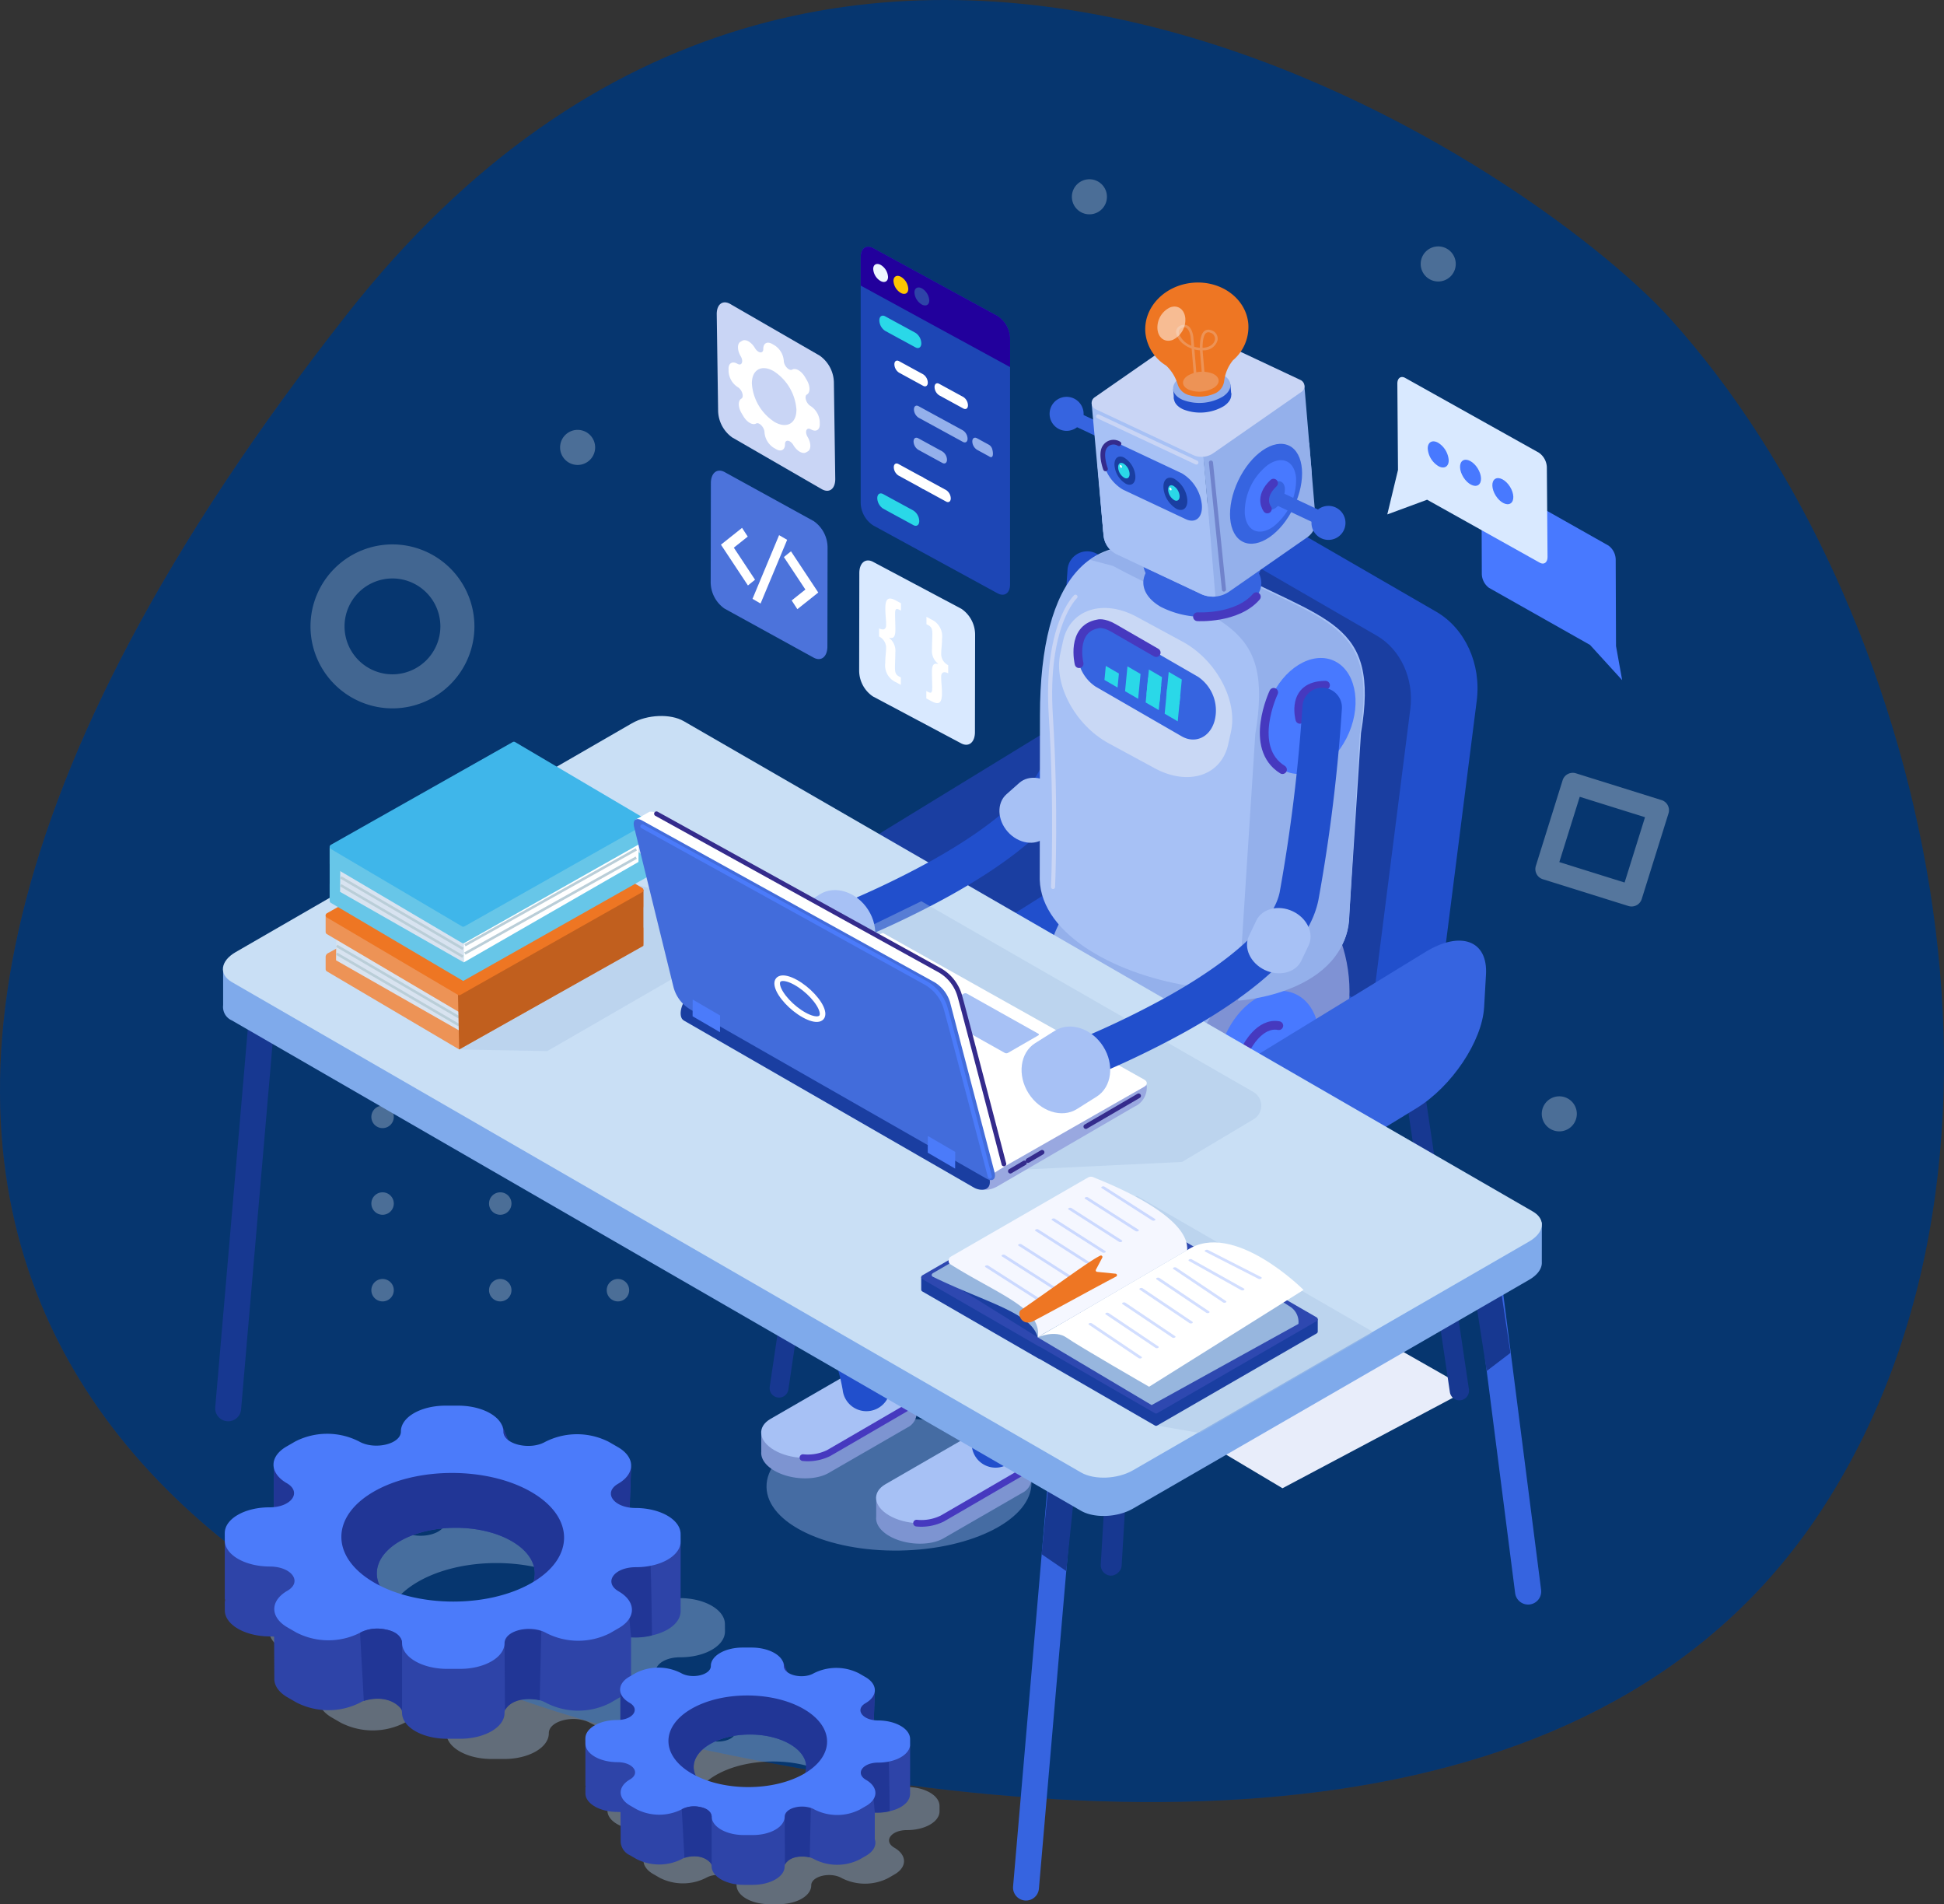<svg xmlns="http://www.w3.org/2000/svg" xmlns:xlink="http://www.w3.org/1999/xlink" width="352.296" height="345.004" viewBox="0 0 352.296 345.004">
  <rect x="0" y="0" width="352.296" height="345.004" fill="#333333" stroke="none"/>
  <defs>
    <clipPath id="clip-path">
      <path id="Path_693" data-name="Path 693" d="M-1504.847,3808.562c-25.059-27.725-150.622-114.222-239.78-.725-132.5,168.677-27.375,239.254,58.066,258.584s169.761,17.356,208.72-41.247C-1434.693,3960.27-1458.485,3859.856-1504.847,3808.562Z" transform="translate(1807.485 -3750.879)" fill="none"/>
    </clipPath>
  </defs>
  <g id="Group_345" data-name="Group 345" transform="translate(1807.485 -3750.879)">
    <g id="Group_299" data-name="Group 299" transform="translate(-1807.485 3750.879)">
      <g id="Group_298" data-name="Group 298" transform="translate(0)" clip-path="url(#clip-path)">
        <path id="Path_692" data-name="Path 692" d="M-1423.213,4104.965c-25.59-41-80.13-105.394-187.035-150.693-119.554-50.658-185.82-181.657-214.22-253.435-56.245,118.253-8.212,290.639,20.79,372.781,10.069,28.521,33.069,47.07,58.608,47.222,57.955.341,169.781.583,279.407-1.507A71.682,71.682,0,0,0-1423.213,4104.965Z" transform="translate(1828.648 -3726.272)" fill="#2b41e3" opacity="0.14" style="mix-blend-mode: multiply;isolation: isolate"/>
      </g>
    </g>
    <path id="Path_694" data-name="Path 694" d="M-1504.847,3808.562c-25.059-27.725-150.622-114.222-239.78-.725-132.5,168.677-27.375,239.254,58.066,258.584s169.761,17.356,208.72-41.247C-1434.693,3960.27-1458.485,3859.856-1504.847,3808.562Z" fill="#06366f"/>
    <g id="Group_344" data-name="Group 344" transform="translate(-1768.679 3783.358)">
      <g id="Group_300" data-name="Group 300" transform="translate(28.492 167.849)" opacity="0.28">
        <path id="Path_695" data-name="Path 695" d="M-1671.012,4147.05a2.032,2.032,0,0,1-2.033,2.032,2.032,2.032,0,0,1-2.032-2.032,2.033,2.033,0,0,1,2.032-2.033A2.033,2.033,0,0,1-1671.012,4147.05Z" transform="translate(1675.078 -4145.017)" fill="#fff"/>
        <path id="Path_696" data-name="Path 696" d="M-1629.052,4147.05a2.032,2.032,0,0,1-2.033,2.032,2.032,2.032,0,0,1-2.032-2.032,2.033,2.033,0,0,1,2.032-2.033A2.033,2.033,0,0,1-1629.052,4147.05Z" transform="translate(1654.444 -4145.017)" fill="#fff"/>
        <path id="Path_697" data-name="Path 697" d="M-1587.09,4147.05a2.032,2.032,0,0,1-2.033,2.032,2.032,2.032,0,0,1-2.032-2.032,2.032,2.032,0,0,1,2.032-2.033A2.033,2.033,0,0,1-1587.09,4147.05Z" transform="translate(1633.81 -4145.017)" fill="#fff"/>
        <path id="Path_698" data-name="Path 698" d="M-1671.012,4177.935a2.033,2.033,0,0,1-2.033,2.033,2.033,2.033,0,0,1-2.032-2.033,2.033,2.033,0,0,1,2.032-2.033A2.033,2.033,0,0,1-1671.012,4177.935Z" transform="translate(1675.078 -4160.204)" fill="#fff"/>
        <path id="Path_699" data-name="Path 699" d="M-1629.052,4177.935a2.033,2.033,0,0,1-2.033,2.033,2.033,2.033,0,0,1-2.032-2.033,2.033,2.033,0,0,1,2.032-2.033A2.033,2.033,0,0,1-1629.052,4177.935Z" transform="translate(1654.444 -4160.204)" fill="#fff"/>
        <path id="Path_700" data-name="Path 700" d="M-1587.09,4177.935a2.033,2.033,0,0,1-2.033,2.033,2.032,2.032,0,0,1-2.032-2.033,2.032,2.032,0,0,1,2.032-2.033A2.033,2.033,0,0,1-1587.09,4177.935Z" transform="translate(1633.81 -4160.204)" fill="#fff"/>
        <path id="Path_701" data-name="Path 701" d="M-1671.012,4208.82a2.033,2.033,0,0,1-2.033,2.033,2.033,2.033,0,0,1-2.032-2.033,2.033,2.033,0,0,1,2.032-2.032A2.033,2.033,0,0,1-1671.012,4208.82Z" transform="translate(1675.078 -4175.391)" fill="#fff"/>
        <path id="Path_702" data-name="Path 702" d="M-1629.052,4208.82a2.033,2.033,0,0,1-2.033,2.033,2.033,2.033,0,0,1-2.032-2.033,2.033,2.033,0,0,1,2.032-2.032A2.033,2.033,0,0,1-1629.052,4208.82Z" transform="translate(1654.444 -4175.391)" fill="#fff"/>
        <path id="Path_703" data-name="Path 703" d="M-1587.09,4208.82a2.033,2.033,0,0,1-2.033,2.033,2.033,2.033,0,0,1-2.032-2.033,2.032,2.032,0,0,1,2.032-2.032A2.033,2.033,0,0,1-1587.09,4208.82Z" transform="translate(1633.81 -4175.391)" fill="#fff"/>
      </g>
      <path id="Path_704" data-name="Path 704" d="M-1418.956,3817.957a3.177,3.177,0,0,1-3.176,3.177,3.176,3.176,0,0,1-3.176-3.177,3.176,3.176,0,0,1,3.176-3.176A3.176,3.176,0,0,1-1418.956,3817.957Z" transform="translate(1580.751 -3814.781)" fill="#fff" opacity="0.28"/>
      <path id="Path_705" data-name="Path 705" d="M-1294.586,3841.9a3.176,3.176,0,0,1-3.176,3.176,3.175,3.175,0,0,1-3.176-3.176,3.176,3.176,0,0,1,3.176-3.176A3.176,3.176,0,0,1-1294.586,3841.9Z" transform="translate(1519.594 -3826.556)" fill="#fff" opacity="0.28"/>
      <path id="Path_706" data-name="Path 706" d="M-1601.432,3907.3a3.176,3.176,0,0,1-3.176,3.176,3.176,3.176,0,0,1-3.176-3.176,3.177,3.177,0,0,1,3.176-3.177A3.177,3.177,0,0,1-1601.432,3907.3Z" transform="translate(1670.48 -3858.716)" fill="#fff" opacity="0.28"/>
      <path id="Path_707" data-name="Path 707" d="M-1251.418,4144.857a3.175,3.175,0,0,1-3.176,3.176,3.176,3.176,0,0,1-3.176-3.176,3.176,3.176,0,0,1,3.176-3.176A3.176,3.176,0,0,1-1251.418,4144.857Z" transform="translate(1498.367 -3975.528)" fill="#fff" opacity="0.28"/>
      <g id="Group_341" data-name="Group 341" transform="translate(0 12.223)">
        <g id="Group_305" data-name="Group 305" transform="translate(99.135 128.902)">
          <ellipse id="Ellipse_70" data-name="Ellipse 70" cx="24.013" cy="11.929" rx="24.013" ry="11.929" transform="translate(0.758 83.898) rotate(-1.016)" fill="#a7c1f5" opacity="0.39" style="mix-blend-mode: multiply;isolation: isolate"/>
          <g id="Group_301" data-name="Group 301" transform="translate(0 74.279)">
            <path id="Path_708" data-name="Path 708" d="M-1507.932,4250.634a2.089,2.089,0,0,0,0-.278v-3.544l-2.238.539c-.052-.031-.1-.064-.151-.095-2.9-1.674-7.326-1.857-9.837-.409l-8.659,5-7.25,1.748v3.688h.005c-.131,1.189.674,2.478,2.379,3.462,2.9,1.674,7.326,1.858,9.838.408l14.23-8.216a2.986,2.986,0,0,0,1.68-2.28h0Z" transform="translate(1536.083 -4242.166)" fill="#7d94d1"/>
            <path id="Path_709" data-name="Path 709" d="M-1523.853,4253.862l14.23-8.216c2.511-1.45,2.193-4.005-.707-5.68h0c-2.9-1.673-7.326-1.857-9.837-.407l-14.23,8.216c-2.511,1.45-2.193,4,.706,5.679h0C-1530.791,4255.129-1526.365,4255.313-1523.853,4253.862Z" transform="translate(1536.091 -4238.581)" fill="#a7c1f5"/>
          </g>
          <g id="Group_302" data-name="Group 302" transform="translate(20.827 86.114)">
            <path id="Path_710" data-name="Path 710" d="M-1466.956,4273.918a2.213,2.213,0,0,0,0-.279V4270.1l-2.238.54c-.051-.031-.1-.064-.151-.1-2.9-1.674-7.326-1.858-9.837-.408l-8.659,5-7.249,1.748v3.688h0c-.13,1.189.674,2.478,2.379,3.462,2.9,1.674,7.326,1.858,9.837.409l14.23-8.217a2.987,2.987,0,0,0,1.681-2.28h0Z" transform="translate(1495.107 -4265.449)" fill="#7d94d1"/>
            <path id="Path_711" data-name="Path 711" d="M-1482.877,4277.146l14.23-8.216c2.511-1.45,2.193-4.006-.706-5.68h0c-2.9-1.673-7.326-1.857-9.837-.407l-14.231,8.216c-2.511,1.45-2.193,4.006.707,5.679h0C-1489.815,4278.412-1485.388,4278.6-1482.877,4277.146Z" transform="translate(1495.115 -4261.865)" fill="#a7c1f5"/>
          </g>
          <g id="Group_303" data-name="Group 303" transform="translate(4.77)">
            <path id="Path_712" data-name="Path 712" d="M-1512.413,4174.517a4.324,4.324,0,0,1-4.29-3.836,34.245,34.245,0,0,0-2.395-7.97,107.921,107.921,0,0,1-7.136-29.576c-2.734-24.618,7.245-38.376,7.671-38.95a4.321,4.321,0,0,1,6.047-.892,4.322,4.322,0,0,1,.906,6.029c-.164.231-8.355,11.938-6.031,32.858a100.223,100.223,0,0,0,6.626,27.465,41.235,41.235,0,0,1,2.9,10.063,4.322,4.322,0,0,1-3.808,4.781A4.413,4.413,0,0,1-1512.413,4174.517Z" transform="translate(1526.707 -4092.439)" fill="#214fcc"/>
          </g>
          <g id="Group_304" data-name="Group 304" transform="translate(28.187 6.545)">
            <path id="Path_713" data-name="Path 713" d="M-1466.35,4191.081a4.323,4.323,0,0,1-4.289-3.836,34.24,34.24,0,0,0-2.4-7.97,107.9,107.9,0,0,1-7.135-29.577c-2.707-24.368,7.282-41.542,7.708-42.261a4.322,4.322,0,0,1,5.923-1.513,4.322,4.322,0,0,1,1.518,5.915,65.146,65.146,0,0,0-6.557,36.906,100.187,100.187,0,0,0,6.626,27.463,41.227,41.227,0,0,1,2.9,10.063,4.322,4.322,0,0,1-3.808,4.782A4.289,4.289,0,0,1-1466.35,4191.081Z" transform="translate(1480.635 -4105.318)" fill="#214fcc"/>
          </g>
          <path id="Path_714" data-name="Path 714" d="M-1480.684,4284.538a8.568,8.568,0,0,0,4.654-.828c2.014-1.153,15.089-8.77,15.089-8.77" transform="translate(1508.846 -4182.181)" fill="none" stroke="#4639bf" stroke-linecap="round" stroke-linejoin="round" stroke-width="1.215"/>
          <path id="Path_715" data-name="Path 715" d="M-1521.2,4261.2a8.567,8.567,0,0,0,4.654-.827c2.014-1.153,15.089-8.769,15.089-8.769" transform="translate(1528.771 -4170.707)" fill="none" stroke="#4639bf" stroke-linecap="round" stroke-linejoin="round" stroke-width="1.215"/>
        </g>
        <path id="Path_716" data-name="Path 716" d="M-1406.35,4209.883l-33.786,17.928-92.942-55.381,67.443,3.707Z" transform="translate(1633.745 -4002.872)" fill="#e8edfa"/>
        <path id="Path_717" data-name="Path 717" d="M-1463.917,4028.447l-39.71,30.677c-6.485,3.97-11.354.029-11.348-6.794l-.757-11.109c.006-6.823,5.318-15.654,11.8-19.625l40.041-24.515c6.485-3.971,11.786-1.637,11.779,5.186l-.006,6.555C-1452.121,4015.645-1457.432,4024.477-1463.917,4028.447Z" transform="translate(1625.214 -3915.694)" fill="#1a3ea1"/>
        <path id="Path_718" data-name="Path 718" d="M-1430.189,3994.513l19.767-52.288c3.251-8.6,12.295-12.362,19.584-8.146l29.152,16.862c5.252,3.038,8.191,9.49,7.346,16.132l-8.657,68.063Z" transform="translate(1583.151 -3884.814)" fill="#214fcc"/>
        <path id="Path_719" data-name="Path 719" d="M-1427.83,3998.609l16.317-43.162c2.684-7.1,10.148-10.2,16.166-6.724l24.063,13.918c4.336,2.508,6.761,7.835,6.064,13.317l-7.146,56.183Z" transform="translate(1581.991 -3892.164)" fill="#1a3ea1"/>
        <path id="Path_720" data-name="Path 720" d="M-1455.91,4116.7l-55.986-32.323c-5.189-3,5.079-2.485,12.833-7.521l31.777-19.975c7.755-5.035-1.475-6.877,3.713-3.881l55.986,32.323c5.188,3,3.089,9.566-4.666,14.6l-20.125,13.066C-1440.132,4118.025-1450.722,4119.694-1455.91,4116.7Z" transform="translate(1624.021 -3943.433)" fill="#214fcc"/>
        <g id="Group_306" data-name="Group 306" transform="translate(139.196 95.956)">
          <circle id="Ellipse_71" data-name="Ellipse 71" cx="27.569" cy="27.569" r="27.569" transform="translate(0 38.988) rotate(-45)" fill="#7f92d4"/>
          <path id="Path_721" data-name="Path 721" d="M-1388.15,4067.882c-3.059-1.172-16.386-17.8-19.857-17.8a27.569,27.569,0,0,0-27.568,27.569,27.568,27.568,0,0,0,27.568,27.569,27.423,27.423,0,0,0,9.842-1.833C-1412.776,4106.336-1414.485,4079.813-1388.15,4067.882Z" transform="translate(1446.603 -4038.667)" fill="#94b0eb"/>
          <ellipse id="Ellipse_72" data-name="Ellipse 72" cx="12.142" cy="8.616" rx="12.142" ry="8.616" transform="translate(39.195 58.381) rotate(-67.089)" fill="#4879ff"/>
          <path id="Path_722" data-name="Path 722" d="M-1362.868,4120.27s2.306-4.509,5.761-3.847" transform="translate(1410.851 -4071.254)" fill="none" stroke="#4639bf" stroke-linecap="round" stroke-linejoin="round" stroke-width="1.588"/>
        </g>
        <path id="Path_723" data-name="Path 723" d="M-1531.619,4173.458h0a1.71,1.71,0,0,1-1.44-1.942l11.081-74.716a1.71,1.71,0,0,1,1.942-1.441h0a1.71,1.71,0,0,1,1.44,1.942l-11.081,74.717A1.709,1.709,0,0,1-1531.619,4173.458Z" transform="translate(1633.744 -3964.964)" fill="#173891"/>
        <path id="Path_724" data-name="Path 724" d="M-1297.844,4184.139h0a1.744,1.744,0,0,0,1.469-1.981l-9.585-64.622a1.743,1.743,0,0,0-1.98-1.469h0a1.744,1.744,0,0,0-1.469,1.981l9.584,64.622A1.744,1.744,0,0,0-1297.844,4184.139Z" transform="translate(1523.769 -3975.147)" fill="#173891"/>
        <rect id="Rectangle_87" data-name="Rectangle 87" width="88.624" height="3.793" rx="1.897" transform="translate(160.559 240.664) rotate(-86.581)" fill="#173891"/>
        <path id="Path_725" data-name="Path 725" d="M-1462.641,4152.827l-49.5-28.576c-5.32-3.072-8.26-9.19-8.26-9.19-1.991-4.573,2.758-7.882,8.078-4.809l52.043,30.638c5.32,3.073,7.328,6.281,6.468,10.09C-1453.807,4150.98-1455.9,4156.306-1462.641,4152.827Z" transform="translate(1627.737 -3971.709)" fill="#4c73db"/>
        <path id="Rectangle_88" data-name="Rectangle 88" d="M2.372,0h0A2.372,2.372,0,0,1,4.744,2.372V68.943a2.372,2.372,0,0,1-2.372,2.372h0A2.372,2.372,0,0,1,0,68.943V2.372A2.372,2.372,0,0,1,2.372,0Z" transform="matrix(-0.992, 0.127, -0.127, -0.992, 240.778, 245.692)" fill="#3664e0"/>
        <path id="Path_726" data-name="Path 726" d="M-1444.142,4320.13h0a2.35,2.35,0,0,1-2.139-2.542l9.23-107.161a2.35,2.35,0,0,1,2.542-2.139h0a2.35,2.35,0,0,1,2.139,2.542l-9.23,107.161A2.35,2.35,0,0,1-1444.142,4320.13Z" transform="translate(1591.068 -4020.499)" fill="#3664e0"/>
        <path id="Rectangle_89" data-name="Rectangle 89" d="M2.349,0H80.785a2.349,2.349,0,0,1,2.349,2.349v0A2.349,2.349,0,0,1,80.785,4.7H2.349A2.349,2.349,0,0,1,0,2.349v0A2.349,2.349,0,0,1,2.349,0Z" transform="translate(0 212.597) rotate(-85.078)" fill="#173891"/>
        <path id="Path_727" data-name="Path 727" d="M-1431.635,4295.5l-4.47-3.058,1.278-12.872,4.761.743Z" transform="translate(1586.06 -4055.554)" fill="#173891"/>
        <path id="Path_728" data-name="Path 728" d="M-1279.684,4224.048l4.308-3.282-1.935-12.791-4.716.987Z" transform="translate(1510.295 -4020.35)" fill="#173891"/>
        <path id="Path_729" data-name="Path 729" d="M-1351.246,4116.549-1390.7,4140.7c-6.39,3.912-11.329,2.076-10.975-4.08l.339-5.914c.353-6.157,5.87-14.4,12.26-18.308l39.452-24.155c6.39-3.912,11.329-2.076,10.975,4.081l-.339,5.914C-1339.339,4104.4-1344.856,4112.638-1351.246,4116.549Z" transform="translate(1569.138 -3960.465)" fill="#3664e0"/>
        <g id="Group_307" data-name="Group 307" transform="translate(1.59 85.021)">
          <path id="Path_730" data-name="Path 730" d="M-1488.979,4104.559h-10.257l-145.248-83.859c-2.412-1.392-6.625-1.218-9.411.39l-64.44,37.205h-9.626v6.939a2.659,2.659,0,0,0,1.589,2.744l153.876,88.84c2.412,1.393,6.626,1.219,9.412-.389l71.8-41.455c1.574-.909,2.354-2.081,2.3-3.179h0Z" transform="translate(1728 -4012.819)" fill="#7faaeb"/>
          <path id="Path_731" data-name="Path 731" d="M-1572.5,4143.164l-153.876-88.841c-2.412-1.393-2.11-3.825.676-5.434l71.8-41.455c2.786-1.608,7-1.782,9.411-.389l153.876,88.841c2.412,1.392,2.11,3.825-.675,5.433l-71.8,41.455C-1565.876,4144.382-1570.089,4144.557-1572.5,4143.164Z" transform="translate(1728.006 -4006.105)" fill="#c9dff5"/>
        </g>
        <g id="Group_309" data-name="Group 309" transform="translate(103.748 55.184)">
          <g id="Group_308" data-name="Group 308" transform="translate(4.162)">
            <path id="Path_732" data-name="Path 732" d="M-1515.246,4019.6a3.581,3.581,0,0,1-3.357-2.336,3.58,3.58,0,0,1,2.111-4.6,161.739,161.739,0,0,0,19.648-9.148c12.221-6.8,19.552-13.591,20.642-19.117a300.239,300.239,0,0,0,4.118-33.63,3.575,3.575,0,0,1,3.788-3.358,3.579,3.579,0,0,1,3.358,3.788,301.757,301.757,0,0,1-4.241,34.585c-1.55,7.86-9.712,15.945-24.26,24.03a165.831,165.831,0,0,1-20.564,9.561A3.565,3.565,0,0,1-1515.246,4019.6Z" transform="translate(1518.827 -3947.402)" fill="#214fcc"/>
          </g>
          <path id="Path_733" data-name="Path 733" d="M-1516.965,4083.109l3.561-2.246c2.737-1.725,3.266-5.818,1.177-9.1h0c-2.089-3.279-6.037-4.551-8.773-2.826l-3.561,2.245c-2.737,1.725-3.266,5.819-1.177,9.1h0C-1523.649,4083.563-1519.7,4084.834-1516.965,4083.109Z" transform="translate(1527.016 -4006.788)" fill="#a7c1f5"/>
        </g>
        <path id="Path_734" data-name="Path 734" d="M-1429.977,3895.034l12.211,5.743a2.6,2.6,0,0,1,1.252,1.969h0c.066.791-.387,1.2-1.009.906l-12.211-5.742a2.6,2.6,0,0,1-1.252-1.97h0C-1431.053,3895.149-1430.6,3894.741-1429.977,3895.034Z" transform="translate(1583.546 -3866.42)" fill="#3664e0"/>
        <path id="Path_735" data-name="Path 735" d="M-1433.241,3895.678a3.08,3.08,0,0,1,2.811-3.328,3.081,3.081,0,0,1,3.329,2.812,3.081,3.081,0,0,1-2.812,3.328A3.08,3.08,0,0,1-1433.241,3895.678Z" transform="translate(1584.657 -3865.142)" fill="#3664e0"/>
        <path id="Path_736" data-name="Path 736" d="M-1436.769,4005.919l.04-29.687c0-25.534,9.648-34.984,25.734-29.115l6.647,1.765c19.416,10.459,29.277,9.935,25.8,30.483l-2.116,32.825C-1380.659,4035.378-1436.163,4026.2-1436.769,4005.919Z" transform="translate(1586.386 -3891.252)" fill="#a7c1f5"/>
        <path id="Path_737" data-name="Path 737" d="M-1395.781,3949.276l-6.647-1.766c-6.666-2.431-12.222-2.224-16.448.659l4.168,1.107c19.416,10.459,29.277,9.935,25.8,30.483l-3.111,48.289s19.764-1.166,20.155-15.663l1.883-32.627C-1366.505,3959.211-1376.365,3959.736-1395.781,3949.276Z" transform="translate(1577.588 -3891.447)" fill="#94b0eb"/>
        <circle id="Ellipse_73" data-name="Ellipse 73" cx="3.266" cy="3.266" r="3.266" transform="translate(178.022 47.374) rotate(-21.567)" fill="#c9d5f5"/>
        <g id="Group_310" data-name="Group 310" transform="translate(168.359 51.227)">
          <ellipse id="Ellipse_74" data-name="Ellipse 74" cx="6.172" cy="10.691" rx="6.172" ry="10.691" transform="translate(0 12.344) rotate(-89.688)" fill="#3664e0"/>
          <path id="Path_738" data-name="Path 738" d="M-1381.556,3957.036a16.715,16.715,0,0,1-15.12-.027c-4.188-2.419-4.209-6.326-.047-8.729a16.708,16.708,0,0,1,15.119.028C-1377.415,3950.725-1377.393,3954.633-1381.556,3957.036Z" transform="translate(1399.864 -3942.994)" fill="#3664e0"/>
        </g>
        <g id="Group_312" data-name="Group 312" transform="translate(159.023 15.393)">
          <path id="Path_739" data-name="Path 739" d="M-1396.161,3921.389l-20.115-9.489,1.139,13.526a4.256,4.256,0,0,0,2.429,3.493l15.227,7.16a5.152,5.152,0,0,0,5.134-.433l14.145-9.837a3.555,3.555,0,0,0,1.512-3.217l-1.173-13.929Z" transform="translate(1417.286 -3888.562)" fill="#94b0eb"/>
          <g id="Group_311" data-name="Group 311">
            <path id="Path_740" data-name="Path 740" d="M-1396.641,3920.051l-19.523-2.137-2.1-23.3,20.279,9.491Z" transform="translate(1418.263 -3881.655)" fill="#a7c1f5"/>
            <path id="Path_741" data-name="Path 741" d="M-1358.8,3904.2l-18.272,12.707-1.4-15.938,18.324-12.743Z" transform="translate(1398.697 -3878.513)" fill="#94b0eb"/>
            <path id="Path_742" data-name="Path 742" d="M-1399.931,3891.438l-17.62-8.284a1.239,1.239,0,0,1-.18-2.139l16.345-11.367a2.972,2.972,0,0,1,2.963-.25l18.018,8.472a1.24,1.24,0,0,1,.18,2.139l-15.984,11.116A3.734,3.734,0,0,1-1399.931,3891.438Z" transform="translate(1418.263 -3869.115)" fill="#c9d5f5"/>
          </g>
          <path id="Path_743" data-name="Path 743" d="M-1394.856,3939.683a5.263,5.263,0,0,1-2.937-.619l-14.914-7.013a4.254,4.254,0,0,1-2.429-3.493l-1.139-13.526,20.143,9.5Z" transform="translate(1417.286 -3891.694)" fill="#a7c1f5"/>
        </g>
        <path id="Path_744" data-name="Path 744" d="M-1399.261,3922.453l-11.4-5.362a7.512,7.512,0,0,1-3.616-5.687h0c-.192-2.284,1.12-3.461,2.916-2.616l11.4,5.362a7.514,7.514,0,0,1,3.616,5.688h0C-1396.152,3922.121-1397.464,3923.3-1399.261,3922.453Z" transform="translate(1575.337 -3873.096)" fill="#3664e0"/>
        <ellipse id="Ellipse_75" data-name="Ellipse 75" cx="9.663" cy="5.579" rx="9.663" ry="5.579" transform="matrix(0.43, -0.903, 0.903, 0.43, 181.439, 51.088)" fill="#3664e0"/>
        <path id="Path_745" data-name="Path 745" d="M-1363.679,3924.622c.26,3.1,2.551,4.158,5.118,2.373a10.807,10.807,0,0,0,4.176-8.839c-.26-3.1-2.552-4.158-5.118-2.373A10.807,10.807,0,0,0-1363.679,3924.622Z" transform="translate(1550.458 -3876.244)" fill="#4879ff"/>
        <ellipse id="Ellipse_76" data-name="Ellipse 76" cx="10.927" cy="7.751" rx="10.927" ry="7.751" transform="matrix(0.389, -0.921, 0.921, 0.389, 187.154, 92.066)" fill="#4879ff"/>
        <path id="Path_746" data-name="Path 746" d="M-1356.711,3926.31c.105,1.242,1.026,1.669,2.055.954a4.324,4.324,0,0,0,1.674-3.542c-.106-1.241-1.026-1.668-2.056-.954A4.323,4.323,0,0,0-1356.711,3926.31Z" transform="translate(1547.024 -3879.935)" fill="#3664e0"/>
        <g id="Group_315" data-name="Group 315" transform="translate(168.736 6.486)">
          <path id="Path_747" data-name="Path 747" d="M-1379.873,3891.146a8.421,8.421,0,0,1-7.338.606c-2.128-.958-2.292-2.783-.367-4.076a8.42,8.42,0,0,1,7.338-.606C-1378.112,3888.029-1377.948,3889.854-1379.873,3891.146Z" transform="translate(1394.122 -3868.755)" fill="#214fcc"/>
          <rect id="Rectangle_90" data-name="Rectangle 90" width="10.413" height="1.848" transform="translate(5.061 19.34) rotate(-4.816)" fill="#214fcc"/>
          <path id="Path_748" data-name="Path 748" d="M-1380.164,3887.7a8.419,8.419,0,0,1-7.338.606c-2.128-.958-2.292-2.783-.367-4.076a8.42,8.42,0,0,1,7.339-.606C-1378.4,3884.578-1378.239,3886.4-1380.164,3887.7Z" transform="translate(1394.265 -3867.058)" fill="#94b0eb"/>
          <g id="Group_313" data-name="Group 313">
            <path id="Path_749" data-name="Path 749" d="M-1380.472,3859.094c-.384-4.557-4.871-7.9-10.023-7.466s-9.017,4.48-8.633,9.037a7.9,7.9,0,0,0,3.757,5.972,7.637,7.637,0,0,1,2.1,3.423,2.917,2.917,0,0,0,2.127,1.951,6.943,6.943,0,0,0,4.641-.33,2.856,2.856,0,0,0,1.653-2.226,7.355,7.355,0,0,1,1.5-3.657c.03-.036.056-.072.079-.106A7.919,7.919,0,0,0-1380.472,3859.094Z" transform="translate(1399.154 -3851.591)" fill="#ee7623"/>
          </g>
          <path id="Path_750" data-name="Path 750" d="M-1380.055,3886.272a5.234,5.234,0,0,1-4.561.376c-1.322-.6-1.425-1.729-.228-2.533a5.233,5.233,0,0,1,4.562-.377C-1378.96,3884.334-1378.858,3885.469-1380.055,3886.272Z" transform="translate(1392.528 -3867.224)" fill="#ed9356"/>
          <g id="Group_314" data-name="Group 314" transform="translate(5.599 7.648)">
            <path id="Path_751" data-name="Path 751" d="M-1383.049,3877.589a.238.238,0,0,1-.262-.213l-.515-6.1-.084-.006a5.457,5.457,0,0,1-.916-.157l.49,5.814a.239.239,0,0,1-.223.253.239.239,0,0,1-.262-.213l-.507-6.01a5.289,5.289,0,0,1-1.427-.779,3.468,3.468,0,0,1-1.347-1.9,1.216,1.216,0,0,1,.634-1.421,1.45,1.45,0,0,1,1.364-.09c.9.459,1.076,1.979,1.083,2.044v.006l.152,1.8a5.032,5.032,0,0,0,1,.188l.033,0c.012-1.654.3-2.659.873-3.066a1.206,1.206,0,0,1,1.119-.121,1.593,1.593,0,0,1,1.214,1.832,2.541,2.541,0,0,1-2.484,1.823c-.074.006-.149.01-.226.012l.511,6.051A.238.238,0,0,1-1383.049,3877.589Zm-.3-6.772c1.36-.045,2.113-.764,2.242-1.448a1.136,1.136,0,0,0-.892-1.307.724.724,0,0,0-.675.054C-1382.98,3868.333-1383.334,3868.983-1383.346,3870.817Zm-3.387-3.707a1.388,1.388,0,0,0-.508.163.769.769,0,0,0-.384.914,3.7,3.7,0,0,0,2.254,2.25l-.133-1.575c-.042-.373-.271-1.395-.829-1.678A.735.735,0,0,0-1386.733,3867.109Z" transform="translate(1388.137 -3866.638)" fill="#ed9356"/>
          </g>
          <path id="Path_752" data-name="Path 752" d="M-1389.761,3862.28a4.01,4.01,0,0,1-2.275,3.916c-1.393.54-2.633-.337-2.77-1.959a4.012,4.012,0,0,1,2.275-3.917C-1391.138,3859.781-1389.9,3860.658-1389.761,3862.28Z" transform="translate(1397.022 -3855.805)" fill="#fff" opacity="0.51"/>
        </g>
        <path id="Path_753" data-name="Path 753" d="M-1406.344,3917.063c.111,1.323-.641,2-1.682,1.51a4.318,4.318,0,0,1-2.085-3.281c-.111-1.324.642-2,1.682-1.511A4.318,4.318,0,0,1-1406.344,3917.063Z" transform="translate(1573.283 -3875.608)" fill="#1a3ea1"/>
        <path id="Path_754" data-name="Path 754" d="M-1406.748,3917.781c.061.726-.352,1.1-.921.828a2.364,2.364,0,0,1-1.143-1.8c-.061-.725.351-1.1.922-.828A2.37,2.37,0,0,1-1406.748,3917.781Z" transform="translate(1572.642 -3876.725)" fill="#2ad8e8"/>
        <path id="Path_755" data-name="Path 755" d="M-1388.348,3925.093c.127,1.514-.734,2.287-1.923,1.728a4.939,4.939,0,0,1-2.385-3.753c-.128-1.514.733-2.288,1.923-1.728A4.94,4.94,0,0,1-1388.348,3925.093Z" transform="translate(1564.701 -3879.313)" fill="#1a3ea1"/>
        <path id="Path_756" data-name="Path 756" d="M-1343.145,3933.243l-11.332-5.328c-.621-.293.592-2.483,1.214-2.191l9.876,4.644a2.6,2.6,0,0,1,1.252,1.969h0C-1342.069,3933.128-1342.524,3933.535-1343.145,3933.243Z" transform="translate(1546.006 -3881.545)" fill="#3664e0"/>
        <path id="Path_757" data-name="Path 757" d="M-1333.73,3934.03a3.081,3.081,0,0,1-2.811,3.329,3.081,3.081,0,0,1-3.329-2.812,3.081,3.081,0,0,1,2.811-3.329A3.081,3.081,0,0,1-1333.73,3934.03Z" transform="translate(1538.743 -3884.254)" fill="#3664e0"/>
        <path id="Path_758" data-name="Path 758" d="M-1344.214,4001.319s-1.728-6.153,4.638-6.175" transform="translate(1540.979 -3915.694)" fill="none" stroke="#4639bf" stroke-linecap="round" stroke-linejoin="round" stroke-width="1.588"/>
        <path id="Path_759" data-name="Path 759" d="M-1380.523,3967.212s7.152.436,10.666-3.63" transform="translate(1558.728 -3900.175)" fill="none" stroke="#4639bf" stroke-linecap="round" stroke-linejoin="round" stroke-width="1.588"/>
        <path id="Path_760" data-name="Path 760" d="M-1356.09,3927.782s-1.655-2.07,1.122-4.679" transform="translate(1546.955 -3880.27)" fill="none" stroke="#4639bf" stroke-linecap="round" stroke-linejoin="round" stroke-width="1.588"/>
        <path id="Path_761" data-name="Path 761" d="M-1355.012,3997.677s-4.769,10.021,1.593,14" transform="translate(1547.028 -3916.94)" fill="none" stroke="#4639bf" stroke-linecap="round" stroke-linejoin="round" stroke-width="1.588"/>
        <path id="Path_762" data-name="Path 762" d="M-1442.891,4038.962l2.325-2.06c1.786-1.583,1.677-4.642-.242-6.8h0c-1.92-2.156-4.952-2.626-6.738-1.044l-2.325,2.06c-1.787,1.583-1.678,4.641.242,6.8h0C-1447.709,4040.074-1444.677,4040.544-1442.891,4038.962Z" transform="translate(1593.454 -3931.911)" fill="#a7c1f5"/>
        <path id="Path_763" data-name="Path 763" d="M-1467.568,4113.426c-.156-.6-5.785,5.7-6.209,5.11l-.68-13.454-3.393,17.78,15.981,8.839,1.709,1.732.214,1.111,2.66-1.687Z" transform="translate(1606.587 -3969.755)" fill="#a7c1f5"/>
        <path id="Path_764" data-name="Path 764" d="M-1478.32,4120.85l30.732-1.476,12.958-7.722a2.873,2.873,0,0,0-.035-4.957l-60.17-34.554-16.377,7.97Z" transform="translate(1622.992 -3953.557)" fill="#a8c4e5" opacity="0.4" style="mix-blend-mode: multiply;isolation: isolate"/>
        <path id="Path_765" data-name="Path 765" d="M-1470.589,4109.858l-6.328-2.069-.7-.736-.447-.826-44.664-25.057a2.226,2.226,0,0,0-1.98.028l-17.053,9.816-.031-.287-3.215,1.235.144,1.367h.023a.786.786,0,0,0,.357.362l46.478,26.074c.061.035-5.465,4.613-5.442,4.7.971,3.682,2.969,5.361,6.005,3.541l24.582-14.3a3.779,3.779,0,0,0,2.265-3.656Z" transform="translate(1639.607 -3957.888)" fill="#99a8e0"/>
        <path id="Path_766" data-name="Path 766" d="M-1503.888,4124.865l-50.642-30.427c-.619-.348-.607-.93.027-1.3l31.2-9.661,47.349,26.562c.62.348.608.931-.027,1.3l-25.933,14.8C-1502.55,4126.5-1503.268,4125.213-1503.888,4124.865Z" transform="translate(1644.518 -3959.133)" fill="#fff"/>
        <path id="Path_767" data-name="Path 767" d="M-1461.838,4115.756l-12.954-7.267c-.15-.084-.147-.225.007-.313l5.5-3.168a.62.62,0,0,1,.552-.008l12.953,7.266c.15.084.147.225-.007.314l-5.5,3.169A.624.624,0,0,1-1461.838,4115.756Z" transform="translate(1605.138 -3969.685)" fill="#a7c1f5"/>
        <g id="Group_316" data-name="Group 316" transform="translate(150.484 79.906)">
          <path id="Path_768" data-name="Path 768" d="M-1431.483,4068.239a3.582,3.582,0,0,1-3.357-2.337,3.58,3.58,0,0,1,2.111-4.6,161.624,161.624,0,0,0,19.648-9.147c12.221-6.8,19.553-13.592,20.642-19.116a300.166,300.166,0,0,0,4.118-33.631,3.572,3.572,0,0,1,3.789-3.358,3.58,3.58,0,0,1,3.358,3.788,301.936,301.936,0,0,1-4.241,34.585c-1.55,7.861-9.713,15.945-24.26,24.03a166.1,166.1,0,0,1-20.564,9.562A3.58,3.58,0,0,1-1431.483,4068.239Z" transform="translate(1435.064 -3996.043)" fill="#214fcc"/>
        </g>
        <path id="Path_769" data-name="Path 769" d="M-1433.2,4131.751l3.562-2.245c2.736-1.725,3.266-5.819,1.177-9.1h0c-2.089-3.279-6.037-4.551-8.773-2.825l-3.561,2.245c-2.736,1.725-3.266,5.818-1.177,9.1h0C-1439.886,4132.2-1435.938,4133.477-1433.2,4131.751Z" transform="translate(1589.574 -3975.523)" fill="#a7c1f5"/>
        <path id="Path_770" data-name="Path 770" d="M-1353.037,4084.121l1.338-2.8c1.028-2.153-.263-4.928-2.87-6.167h0c-2.607-1.238-5.581-.49-6.609,1.664l-1.338,2.8c-1.028,2.154.263,4.929,2.87,6.167h0C-1357.04,4087.024-1354.065,4086.275-1353.037,4084.121Z" transform="translate(1550.048 -3954.742)" fill="#a7c1f5"/>
        <line id="Line_36" data-name="Line 36" y1="5.57" x2="9.569" transform="translate(157.97 153.842)" fill="none" stroke="#342b8c" stroke-linecap="round" stroke-linejoin="round" stroke-width="0.849"/>
        <line id="Line_37" data-name="Line 37" x1="2.554" y2="1.498" transform="translate(147.487 164.071)" fill="none" stroke="#342b8c" stroke-linecap="round" stroke-linejoin="round" stroke-width="0.849"/>
        <line id="Line_38" data-name="Line 38" x1="2.554" y2="1.498" transform="translate(144.292 165.994)" fill="none" stroke="#342b8c" stroke-linecap="round" stroke-linejoin="round" stroke-width="0.849"/>
        <path id="Path_771" data-name="Path 771" d="M-1643.77,4095.548l15.968.29,40.552-23.413-26.417-7.3-4.271,6.573Z" transform="translate(1688.175 -3950.107)" fill="#a8c4e5" opacity="0.4" style="mix-blend-mode: multiply;isolation: isolate"/>
        <g id="Group_317" data-name="Group 317" transform="translate(20.207 89.691)">
          <path id="Path_772" data-name="Path 772" d="M-1691.377,4077.986a.469.469,0,0,1,0-.059v-2.191a.766.766,0,0,1,.4-.674l2.477-1.346.289,2.193,29.99-16.942a.447.447,0,0,1,.442,0l20.63,8.932,3.157,2.267a.474.474,0,0,1,.2.385v2.75h-.018a.43.43,0,0,1-.207.454l-33.16,18.731-23.987-14.15a.427.427,0,0,1-.2-.319h-.009Z" transform="translate(1691.378 -4036.742)" fill="#ed9356"/>
          <path id="Path_773" data-name="Path 773" d="M-1665.234,4098.909l-22.435-12.786.069-7.314,22.542,13.5Z" transform="translate(1689.555 -4046.526)" fill="#d8e3f0"/>
          <line id="Line_39" data-name="Line 39" x2="22.172" y2="12.953" transform="translate(2.002 36.974)" fill="none" stroke="#baced8" stroke-miterlimit="10" stroke-width="0.466"/>
          <line id="Line_40" data-name="Line 40" x2="22.507" y2="12.922" transform="translate(2.022 34.841)" fill="none" stroke="#baced8" stroke-miterlimit="10" stroke-width="0.466"/>
          <line id="Line_41" data-name="Line 41" x2="22.172" y2="12.953" transform="translate(1.989 38.397)" fill="none" stroke="#baced8" stroke-miterlimit="10" stroke-width="0.466"/>
          <path id="Path_774" data-name="Path 774" d="M-1643.555,4094.483l31.656-18.2.061-6.472-31.65,17.483Z" transform="translate(1667.862 -4042.1)" fill="#fff"/>
          <line id="Line_42" data-name="Line 42" x1="31.056" y2="17.369" transform="translate(24.53 30.393)" fill="none" stroke="#baced8" stroke-miterlimit="10" stroke-width="0.466"/>
          <line id="Line_43" data-name="Line 43" x1="31.056" y2="17.369" transform="translate(24.516 31.902)" fill="none" stroke="#baced8" stroke-miterlimit="10" stroke-width="0.466"/>
          <line id="Line_44" data-name="Line 44" x1="31.056" y2="17.369" transform="translate(24.501 33.41)" fill="none" stroke="#baced8" stroke-miterlimit="10" stroke-width="0.466"/>
          <path id="Path_775" data-name="Path 775" d="M-1691.377,4064.684a.4.4,0,0,1,0-.06v-3h3.165v.985l29.99-16.941a.441.441,0,0,1,.442,0l19.223,11.34h4.761V4060h-.018a.428.428,0,0,1-.207.453l-32.939,18.607a.444.444,0,0,1-.442,0l-23.767-14.021a.422.422,0,0,1-.2-.318h-.008Z" transform="translate(1691.378 -4030.2)" fill="#ed9356"/>
          <path id="Path_776" data-name="Path 776" d="M-1610.59,4068.041l.008,10.166-33.393,18.774-.212-9.891Z" transform="translate(1668.173 -4041.231)" fill="#c15f1e"/>
          <path id="Path_777" data-name="Path 777" d="M-1667.391,4073.157l-23.767-14.022a.441.441,0,0,1,.007-.764l32.938-18.607a.441.441,0,0,1,.442,0l23.767,14.021a.442.442,0,0,1-.007.766l-32.938,18.607A.442.442,0,0,1-1667.391,4073.157Z" transform="translate(1691.377 -4027.299)" fill="#ee7623"/>
          <path id="Path_778" data-name="Path 778" d="M-1689.941,4053.573a.348.348,0,0,1,0-.059v-3h3.165v.985l29.99-16.941a.441.441,0,0,1,.442,0l20.63,8.931,3.157,2.267a.474.474,0,0,1,.2.385v2.75h-.018a.428.428,0,0,1-.207.454l-33.161,18.732-23.986-14.151a.426.426,0,0,1-.2-.319h-.008Z" transform="translate(1690.672 -4024.738)" fill="#67c6e8"/>
          <path id="Path_779" data-name="Path 779" d="M-1689.941,4044.727l33.115-20.991.061-6.472-33.177,18.167Z" transform="translate(1690.672 -4016.263)" fill="#67c6e8"/>
          <path id="Path_780" data-name="Path 780" d="M-1663.8,4074.5l-22.435-12.786.069-7.313,22.542,13.5Z" transform="translate(1688.848 -4034.523)" fill="#d8e3f0"/>
          <line id="Line_45" data-name="Line 45" x2="22.172" y2="12.953" transform="translate(2.732 24.567)" fill="none" stroke="#baced8" stroke-miterlimit="10" stroke-width="0.466"/>
          <line id="Line_46" data-name="Line 46" x2="22.508" y2="12.922" transform="translate(2.752 22.433)" fill="none" stroke="#baced8" stroke-miterlimit="10" stroke-width="0.466"/>
          <line id="Line_47" data-name="Line 47" x2="22.172" y2="12.953" transform="translate(2.719 25.989)" fill="none" stroke="#baced8" stroke-miterlimit="10" stroke-width="0.466"/>
          <path id="Path_781" data-name="Path 781" d="M-1642.119,4070.07l31.656-18.2.061-6.471-31.65,17.482Z" transform="translate(1667.156 -4030.097)" fill="#fff"/>
          <line id="Line_48" data-name="Line 48" x1="31.056" y2="17.369" transform="translate(25.245 19.494)" fill="none" stroke="#baced8" stroke-miterlimit="10" stroke-width="0.466"/>
          <line id="Line_49" data-name="Line 49" x1="31.056" y2="17.369" transform="translate(25.231 21.002)" fill="none" stroke="#baced8" stroke-miterlimit="10" stroke-width="0.466"/>
          <path id="Path_782" data-name="Path 782" d="M-1689.941,4040.271a.359.359,0,0,1,0-.06v-3h3.165v.985l29.99-16.941a.442.442,0,0,1,.442,0l19.223,11.34h4.761v2.992h-.018a.428.428,0,0,1-.207.454l-32.938,18.607a.442.442,0,0,1-.442,0l-23.767-14.021a.423.423,0,0,1-.2-.319h-.008Z" transform="translate(1690.672 -4018.197)" fill="#67c6e8"/>
          <path id="Path_783" data-name="Path 783" d="M-1665.955,4048.745l-23.767-14.021a.441.441,0,0,1,.007-.765l32.939-18.607a.442.442,0,0,1,.442,0l23.767,14.021a.441.441,0,0,1-.007.765l-32.938,18.607A.444.444,0,0,1-1665.955,4048.745Z" transform="translate(1690.671 -4015.295)" fill="#3fb6ea"/>
        </g>
        <g id="Group_318" data-name="Group 318" transform="translate(76.034 102.342)">
          <path id="Path_784" data-name="Path 784" d="M-1522.373,4072.908a6.441,6.441,0,0,0-2.691-3.521l-52.092-28.934a1.97,1.97,0,0,0-1.263-.234l-2.591,1.463.711.941,8.749,29.4a6.441,6.441,0,0,0,2.691,3.522l50.2,27.766,1.709,1.732.215,1.112,2.66-1.687Z" transform="translate(1581.279 -4040.183)" fill="#fff"/>
          <path id="Path_785" data-name="Path 785" d="M-1511.649,4140.636l-52.579-30.275c-1.2-.691-.363-3.645,1.019-4.442l3.624.39c1.382-.8-.814.46.383,1.15l48.089,26.9c1.2.69.3.688-1.086,1.485l3.332,3.027C-1508.262,4141.31-1510.452,4141.326-1511.649,4140.636Z" transform="translate(1573.311 -4072.508)" fill="#1a3ea1"/>
          <path id="Path_786" data-name="Path 786" d="M-1517.613,4108l-53.576-30.6a6.652,6.652,0,0,1-3.16-4.187l-7.1-28.861c-.344-1.313.3-1.864,1.447-1.232l53.092,29.364a6.448,6.448,0,0,1,2.691,3.522l8.052,30.764C-1515.823,4108.083-1516.47,4108.635-1517.613,4108Z" transform="translate(1581.541 -4041.499)" fill="#426cdb"/>
          <path id="Path_787" data-name="Path 787" d="M-1522.234,4105.519c.428,1.634-1.034,1.958-3.266.724s-4.388-3.56-4.815-5.194,1.034-1.958,3.266-.724S-1522.661,4103.884-1522.234,4105.519Z" transform="translate(1556.388 -4069.388)" fill="none" stroke="#fff" stroke-miterlimit="10" stroke-width="1.012"/>
          <path id="Path_788" data-name="Path 788" d="M-1573.426,4040.957l51.1,28.229a7.8,7.8,0,0,1,3.914,4.942c1.032,3.676,7.951,30.283,7.951,30.283" transform="translate(1577.551 -4040.564)" fill="none" stroke="#342b8c" stroke-linecap="round" stroke-linejoin="round" stroke-width="0.849"/>
          <path id="Path_789" data-name="Path 789" d="M-1578.435,4045.447l51.1,28.229a7.8,7.8,0,0,1,3.915,4.942c1.032,3.677,7.951,30.283,7.951,30.283" transform="translate(1580.014 -4042.772)" fill="none" stroke="#4b7bfa" stroke-linecap="round" stroke-linejoin="round" stroke-width="0.74"/>
          <path id="Path_790" data-name="Path 790" d="M-1555.576,4113.1l-4.965-2.888.018-3.031,4.965,2.889Z" transform="translate(1571.215 -4073.126)" fill="#4b7bfa"/>
          <path id="Path_791" data-name="Path 791" d="M-1471.736,4161.729l-4.965-2.888.018-3.031,4.965,2.888Z" transform="translate(1529.988 -4097.041)" fill="#4b7bfa"/>
        </g>
        <g id="Group_324" data-name="Group 324" transform="translate(128.139 168.497)">
          <path id="Path_792" data-name="Path 792" d="M-1389.978,4201.619l-21.092-12.178a.382.382,0,0,0-.154-.047l-20.922-12.079a.389.389,0,0,0-.39,0l-28.916,16.695a.368.368,0,0,0-.087.068l-1.849,1.067a.39.39,0,0,0,0,.676L-1442.3,4208c-.884-6.405,13.563,10.823,13.617,10.829l7.459,1.3a.386.386,0,0,0,.39,0l30.852-17.831A.389.389,0,0,0-1389.978,4201.619Z" transform="translate(1471.432 -4173.745)" fill="#a8c4e5" opacity="0.4" style="mix-blend-mode: multiply;isolation: isolate"/>
          <path id="Path_793" data-name="Path 793" d="M-1410.023,4198.822v.942l-18.426-10.638a.381.381,0,0,0-.154-.048L-1449.526,4177a.391.391,0,0,0-.39,0l-26.25,15.156v-1.085l-2.861.732v2.129h.013a.388.388,0,0,0,.181.438l21.092,12.178a.4.4,0,0,0,.155.047l20.922,12.079a.39.39,0,0,0,.39,0l28.915-16.693a.385.385,0,0,0,.19-.3h.005v-2.27Z" transform="translate(1479.026 -4173.589)" fill="#1a3ea1"/>
          <rect id="Rectangle_91" data-name="Rectangle 91" width="0.836" height="0.557" transform="translate(49.764 13.719)" fill="#dd4078"/>
          <g id="Group_320" data-name="Group 320" transform="translate(0 1.128)">
            <g id="Group_319" data-name="Group 319">
              <path id="Path_794" data-name="Path 794" d="M-1457.739,4202.161l-21.092-12.178a.389.389,0,0,1,0-.675l28.916-16.694a.389.389,0,0,1,.39,0l21.092,12.178a.389.389,0,0,1,0,.675l-28.916,16.694A.387.387,0,0,1-1457.739,4202.161Z" transform="translate(1479.026 -4172.562)" fill="#2e48b0"/>
            </g>
          </g>
          <g id="Group_322" data-name="Group 322" transform="translate(21.076 13.254)">
            <g id="Group_321" data-name="Group 321">
              <path id="Path_795" data-name="Path 795" d="M-1416.272,4226.018l-21.092-12.177a.389.389,0,0,1,0-.674l28.915-16.695a.389.389,0,0,1,.39,0l21.092,12.178a.389.389,0,0,1,0,.674l-28.916,16.694A.388.388,0,0,1-1416.272,4226.018Z" transform="translate(1437.559 -4196.419)" fill="#2e48b0"/>
            </g>
          </g>
          <path id="Path_796" data-name="Path 796" d="M-1464.887,4209.08l13.933,8.672,8.266-6.432S-1458.965,4204.688-1464.887,4209.08Z" transform="translate(1472.074 -4188.651)" fill="#1a3ea1"/>
          <path id="Path_797" data-name="Path 797" d="M-1456.074,4201.739c-1.2-4.5-9.51-6.341-19.019-10.98-.3-.177-.266-.486.086-.688l25.79-14.89a1.328,1.328,0,0,1,1.193-.049c11.811,3.5,19.172,7.127,19.019,10.98Z" transform="translate(1477.193 -4172.639)" fill="#97b6de"/>
          <path id="Path_798" data-name="Path 798" d="M-1453.111,4199.442c.867-5.253-7.5-7.934-15.981-13.33a.935.935,0,0,1,.1-1.22l24.975-14.4a1.085,1.085,0,0,1,1.107,0c10.69,4.269,17.267,9.033,16.851,13.168Z" transform="translate(1474.231 -4170.341)" fill="#f5f7ff"/>
          <g id="Group_323" data-name="Group 323" transform="translate(11.562 1.745)">
            <path id="Path_799" data-name="Path 799" d="M-1405.607,4179.947l-9.144-5.849c-.116-.075-.1-.194.046-.268h0a.518.518,0,0,1,.467,0l9.144,5.849c.116.074.1.194-.045.267h0A.521.521,0,0,1-1405.607,4179.947Z" transform="translate(1435.895 -4173.775)" fill="#7396ff" opacity="0.32"/>
            <path id="Path_800" data-name="Path 800" d="M-1411.509,4183.76l-9.144-5.85c-.116-.073-.1-.194.046-.267h0a.517.517,0,0,1,.467,0l9.144,5.849c.116.075.1.194-.046.268h0A.519.519,0,0,1-1411.509,4183.76Z" transform="translate(1438.797 -4175.65)" fill="#7396ff" opacity="0.32"/>
            <path id="Path_801" data-name="Path 801" d="M-1417.411,4187.574l-9.144-5.849c-.116-.074-.1-.194.046-.268h0a.521.521,0,0,1,.467,0l9.144,5.849c.116.073.1.193-.046.268h0A.523.523,0,0,1-1417.411,4187.574Z" transform="translate(1441.699 -4177.526)" fill="#7396ff" opacity="0.32"/>
            <path id="Path_802" data-name="Path 802" d="M-1423.312,4191.388l-9.144-5.849c-.117-.075-.1-.195.046-.268h0a.518.518,0,0,1,.467,0l9.144,5.849c.116.074.1.193-.046.268h0A.521.521,0,0,1-1423.312,4191.388Z" transform="translate(1444.602 -4179.401)" fill="#7396ff" opacity="0.32"/>
            <path id="Path_803" data-name="Path 803" d="M-1429.214,4195.2l-9.144-5.849c-.116-.074-.1-.194.046-.267h0a.515.515,0,0,1,.468,0l9.144,5.848c.116.074.1.194-.046.268h0A.517.517,0,0,1-1429.214,4195.2Z" transform="translate(1447.504 -4181.276)" fill="#7396ff" opacity="0.32"/>
            <path id="Path_804" data-name="Path 804" d="M-1435.255,4200.471l-9.144-5.849c-.116-.075-.1-.195.046-.268h0a.523.523,0,0,1,.467,0l9.144,5.849c.116.074.1.194-.046.268h0A.522.522,0,0,1-1435.255,4200.471Z" transform="translate(1450.474 -4183.867)" fill="#7396ff" opacity="0.32"/>
            <path id="Path_805" data-name="Path 805" d="M-1441.157,4204.284l-9.144-5.848c-.117-.075-.1-.194.046-.268h0a.511.511,0,0,1,.467,0l9.144,5.849c.117.073.1.193-.046.267h0A.517.517,0,0,1-1441.157,4204.284Z" transform="translate(1453.376 -4185.742)" fill="#7396ff" opacity="0.32"/>
            <path id="Path_806" data-name="Path 806" d="M-1447.059,4208.1l-9.144-5.849c-.116-.075-.1-.194.046-.268h0a.52.52,0,0,1,.467,0l9.144,5.85c.117.074.1.193-.046.268h0A.52.52,0,0,1-1447.059,4208.1Z" transform="translate(1456.278 -4187.617)" fill="#7396ff" opacity="0.32"/>
          </g>
          <path id="Path_807" data-name="Path 807" d="M-1437.475,4211.9l20.64,12.268,26.6-14.706h0a3.3,3.3,0,0,0-1.506-3.126l-16.715-10.663-28,15.56Z" transform="translate(1458.594 -4182.795)" fill="#97b6de"/>
          <path id="Path_808" data-name="Path 808" d="M-1437.475,4210.955s3.128-1.437,5.238.065,14.943,8.885,14.943,8.885l27.988-17.542s-12.739-12.792-21.118-7.191Z" transform="translate(1458.594 -4181.854)" fill="#fff"/>
          <path id="Path_809" data-name="Path 809" d="M-1368.173,4201.652l-9.669-4.933c-.123-.062-.114-.185.02-.271h0a.519.519,0,0,1,.465-.043l9.669,4.933c.123.063.114.184-.019.271h0A.515.515,0,0,1-1368.173,4201.652Z" transform="translate(1429.313 -4183.139)" fill="#7396ff" opacity="0.32"/>
          <path id="Path_810" data-name="Path 810" d="M-1374.169,4205.331l-9.471-5.3c-.12-.067-.107-.188.03-.269h0a.52.52,0,0,1,.466-.026l9.471,5.3c.12.067.107.188-.03.27h0A.521.521,0,0,1-1374.169,4205.331Z" transform="translate(1432.163 -4184.773)" fill="#7396ff" opacity="0.32"/>
          <path id="Path_811" data-name="Path 811" d="M-1380.176,4209l-9.01-6.054c-.115-.078-.092-.2.051-.267h0a.521.521,0,0,1,.467.013l9.01,6.054c.115.077.092.2-.052.267h0A.517.517,0,0,1-1380.176,4209Z" transform="translate(1434.885 -4186.221)" fill="#7396ff" opacity="0.32"/>
          <path id="Path_812" data-name="Path 812" d="M-1386.163,4212.685l-9.01-6.054c-.115-.077-.092-.2.052-.267h0a.521.521,0,0,1,.467.013l9.01,6.054c.115.078.092.2-.052.267h0A.517.517,0,0,1-1386.163,4212.685Z" transform="translate(1437.828 -4188.03)" fill="#7396ff" opacity="0.32"/>
          <path id="Path_813" data-name="Path 813" d="M-1392.149,4216.364l-9.01-6.054c-.115-.077-.091-.2.052-.267h0a.516.516,0,0,1,.467.013l9.01,6.054c.114.076.092.2-.052.266h0A.518.518,0,0,1-1392.149,4216.364Z" transform="translate(1440.772 -4189.84)" fill="#7396ff" opacity="0.32"/>
          <path id="Path_814" data-name="Path 814" d="M-1398.307,4221.5l-9.01-6.054c-.115-.077-.092-.2.052-.266h0a.517.517,0,0,1,.467.012l9.009,6.054c.115.077.092.2-.052.266h0A.519.519,0,0,1-1398.307,4221.5Z" transform="translate(1443.8 -4192.363)" fill="#7396ff" opacity="0.32"/>
          <path id="Path_815" data-name="Path 815" d="M-1404.293,4225.176l-9.01-6.054c-.115-.076-.091-.2.052-.266h0a.524.524,0,0,1,.467.012l9.01,6.055c.115.078.091.2-.052.266h0A.516.516,0,0,1-1404.293,4225.176Z" transform="translate(1446.744 -4194.173)" fill="#7396ff" opacity="0.32"/>
          <path id="Path_816" data-name="Path 816" d="M-1410.28,4228.855l-9.009-6.054c-.115-.077-.092-.2.052-.267h0a.518.518,0,0,1,.467.013l9.01,6.054c.115.077.091.2-.052.267h0A.523.523,0,0,1-1410.28,4228.855Z" transform="translate(1449.688 -4195.982)" fill="#7396ff" opacity="0.32"/>
          <path id="Path_817" data-name="Path 817" d="M-1441.405,4210.257c4.505-2.373,11.016-5.993,14.917-8.029a.272.272,0,0,0-.1-.511l-3.354-.335a.272.272,0,0,1-.214-.4l1.148-2.167a.272.272,0,0,0-.353-.375c-1.889.9-7.043,4.773-14.408,9.872C-1444.517,4208.83-1443.661,4211.444-1441.405,4210.257Z" transform="translate(1461.819 -4184.145)" fill="#ee7623"/>
        </g>
        <g id="Group_326" data-name="Group 326" transform="translate(212.602 23.607)">
          <path id="Path_818" data-name="Path 818" d="M-1277.985,3921.079l21.741,12.28a3.225,3.225,0,0,1,1.3,2.585l.057,15.616,1.114,6.178-5.823-6.385-18.313-10.344a3.228,3.228,0,0,1-1.3-2.585l-.059-16.219C-1279.272,3921.186-1278.694,3920.679-1277.985,3921.079Z" transform="translate(1296.337 -3902.814)" fill="#4879ff"/>
          <path id="Path_819" data-name="Path 819" d="M-1285.388,3898.981l-24.216-13.539c-.791-.441-1.431.032-1.424,1.053l.12,15.616-1.942,8.062,7.217-2.665,20.4,11.4c.79.442,1.431-.031,1.423-1.052l-.125-16.219A3.349,3.349,0,0,0-1285.388,3898.981Z" transform="translate(1312.85 -3885.277)" fill="#d9e9ff"/>
          <g id="Group_325" data-name="Group 325" transform="translate(7.33 11.658)">
            <path id="Path_820" data-name="Path 820" d="M-1294.628,3911.64c.009,1.166-.834,1.636-1.884,1.049a4.073,4.073,0,0,1-1.917-3.175c-.009-1.165.834-1.635,1.884-1.048A4.07,4.07,0,0,1-1294.628,3911.64Z" transform="translate(1298.429 -3908.213)" fill="#4879ff"/>
            <ellipse id="Ellipse_77" data-name="Ellipse 77" cx="1.524" cy="2.623" rx="1.524" ry="2.623" transform="matrix(0.847, -0.532, 0.532, 0.847, 5.069, 4.283)" fill="#4879ff"/>
            <ellipse id="Ellipse_78" data-name="Ellipse 78" cx="1.524" cy="2.623" rx="1.524" ry="2.623" transform="matrix(0.847, -0.532, 0.532, 0.847, 10.924, 7.611)" fill="#4879ff"/>
          </g>
        </g>
        <line id="Line_50" data-name="Line 50" x2="17.809" y2="8.359" transform="translate(160.197 30.744)" fill="none" stroke="#c9d5f5" stroke-linecap="round" stroke-linejoin="round" stroke-width="0.74"/>
        <path id="Path_821" data-name="Path 821" d="M-1413.8,3913.337s-1.062-2.812-.06-4.074a1.872,1.872,0,0,1,2.5-.487" transform="translate(1575.335 -3873.085)" fill="none" stroke="#342b8c" stroke-linecap="round" stroke-linejoin="round" stroke-width="0.849"/>
        <line id="Line_51" data-name="Line 51" x2="2.356" y2="23.013" transform="translate(180.645 39.104)" fill="none" stroke="#7083cc" stroke-linecap="round" stroke-linejoin="round" stroke-width="0.74"/>
        <path id="Path_822" data-name="Path 822" d="M-1412.557,3996.633l-8.307-4.5c-6.082-3.294-10.036-10.63-8.786-16.3l.509-2.31c1.249-5.672,7.248-7.618,13.33-4.324l8.306,4.5c6.082,3.293,10.036,10.63,8.786,16.3l-.509,2.309C-1400.477,3997.981-1406.475,3999.928-1412.557,3996.633Z" transform="translate(1582.999 -3902.148)" fill="#c9d8f5"/>
        <g id="Group_327" data-name="Group 327" transform="translate(156.474 68.287)">
          <path id="Path_823" data-name="Path 823" d="M-1404.412,3993.617l-15.635-9.026a7.372,7.372,0,0,1-2.993-7.978h0c.817-2.966,3.5-4.23,5.963-2.808l15.635,9.027a7.371,7.371,0,0,1,2.993,7.977h0C-1399.265,3993.776-1401.949,3995.039-1404.412,3993.617Z" transform="translate(1423.278 -3973.201)" fill="#3664e0"/>
          <path id="Path_824" data-name="Path 824" d="M-1422.953,3980.436s-1.534-6.313,3.394-7.2c0,0,.977-.346,2.858.74l7.719,4.456" transform="translate(1423.229 -3973.182)" fill="none" stroke="#4639bf" stroke-linecap="round" stroke-linejoin="round" stroke-width="1.588"/>
          <path id="Path_825" data-name="Path 825" d="M-1413.446,3988.261l-.246,2.538,2.371,1.379.247-2.537Z" transform="translate(1418.565 -3980.597)" fill="#2ad8e8"/>
          <path id="Path_826" data-name="Path 826" d="M-1403.974,3994.3l-2.371-1.379.436-4.5,2.371,1.38Z" transform="translate(1414.952 -3980.677)" fill="#2ad8e8"/>
          <path id="Path_827" data-name="Path 827" d="M-1396.627,3998.314l-2.371-1.38.436-4.5,2.371,1.38Z" transform="translate(1411.339 -3982.651)" fill="#2ad8e8"/>
          <path id="Path_828" data-name="Path 828" d="M-1396.334,3995.424l-2.371-1.379.436-4.5,2.371,1.379Z" transform="translate(1411.195 -3981.23)" fill="#2ad8e8"/>
          <path id="Path_829" data-name="Path 829" d="M-1389.855,4002.33l-2.371-1.38.436-4.5,2.371,1.379Z" transform="translate(1408.009 -3984.626)" fill="#2ad8e8"/>
          <path id="Path_830" data-name="Path 830" d="M-1389.267,3996.274l-2.371-1.379.436-4.5,2.371,1.38Z" transform="translate(1407.72 -3981.648)" fill="#2ad8e8"/>
        </g>
        <path id="Path_831" data-name="Path 831" d="M-1428.468,3963.582s-5.523,5.149-4.471,21.613.4,30.983.4,30.983" transform="translate(1584.568 -3900.175)" fill="none" stroke="#c9d5f5" stroke-linecap="round" stroke-linejoin="round" stroke-width="0.74"/>
        <g id="Group_328" data-name="Group 328" transform="translate(117.173)">
          <path id="Path_832" data-name="Path 832" d="M-1475.81,3901.619l-22.52-12.288a5.019,5.019,0,0,1-2.271-4.053v-44.611c0-1.554,1.017-2.259,2.271-1.575l22.52,12.287a5.019,5.019,0,0,1,2.271,4.054v44.61C-1473.539,3901.6-1474.555,3902.3-1475.81,3901.619Z" transform="translate(1500.601 -3838.831)" fill="#1d46b5"/>
          <path id="Path_833" data-name="Path 833" d="M-1473.524,3860.641v-5.208a5.02,5.02,0,0,0-2.271-4.054l-22.52-12.287c-1.255-.684-2.271.02-2.271,1.575v5.209Z" transform="translate(1500.594 -3838.831)" fill="#22009c"/>
          <path id="Path_834" data-name="Path 834" d="M-1487.415,3866.509l-2.9-1.582c-.014-.008-.027-.01-.041-.017l-2.537-1.384c-.588-.321-1.065.009-1.065.738a2.351,2.351,0,0,0,1.065,1.9l2.9,1.583c.014.008.027.01.041.016l2.537,1.384c.588.322,1.065-.009,1.065-.738A2.353,2.353,0,0,0-1487.415,3866.509Z" transform="translate(1497.334 -3850.914)" fill="#2ad8e8"/>
          <path id="Path_835" data-name="Path 835" d="M-1488.148,3929.866l-2.9-1.582c-.014-.008-.027-.01-.041-.017l-2.537-1.384c-.588-.321-1.064.01-1.064.739a2.352,2.352,0,0,0,1.064,1.9l2.9,1.582c.014.008.027.01.041.017l2.537,1.385c.588.321,1.065-.01,1.065-.738A2.354,2.354,0,0,0-1488.148,3929.866Z" transform="translate(1497.694 -3882.068)" fill="#2ad8e8"/>
          <path id="Path_836" data-name="Path 836" d="M-1483.382,3883.988l-4.371-2.385a1.863,1.863,0,0,1-.843-1.5h0c0-.576.378-.839.843-.585l4.371,2.385a1.862,1.862,0,0,1,.843,1.5h0C-1482.539,3883.98-1482.917,3884.242-1483.382,3883.988Z" transform="translate(1494.698 -3858.788)" fill="#fff"/>
          <path id="Path_837" data-name="Path 837" d="M-1469.061,3892.073l-4.371-2.385a1.862,1.862,0,0,1-.843-1.5h0c0-.576.378-.838.843-.584l4.371,2.385a1.862,1.862,0,0,1,.843,1.5h0C-1468.218,3892.066-1468.6,3892.327-1469.061,3892.073Z" transform="translate(1487.656 -3862.765)" fill="#fff"/>
          <path id="Path_838" data-name="Path 838" d="M-1475.194,3925.25l-4.371-2.385a1.861,1.861,0,0,1-.843-1.5h0c0-.577.377-.838.843-.584l4.371,2.385a1.86,1.86,0,0,1,.843,1.5h0C-1474.351,3925.242-1474.728,3925.5-1475.194,3925.25Z" transform="translate(1490.672 -3879.078)" fill="#fff"/>
          <path id="Path_839" data-name="Path 839" d="M-1476.538,3911.476l-4.371-2.385a1.863,1.863,0,0,1-.843-1.5h0c0-.577.378-.838.843-.585l4.371,2.385a1.863,1.863,0,0,1,.843,1.5h0C-1475.7,3911.469-1476.073,3911.73-1476.538,3911.476Z" transform="translate(1491.332 -3872.305)" fill="#94b0eb"/>
          <path id="Path_840" data-name="Path 840" d="M-1472.743,3902.047l-8.034-4.384a1.86,1.86,0,0,1-.843-1.5h0c0-.577.377-.839.843-.585l8.034,4.384a1.86,1.86,0,0,1,.843,1.5h0C-1471.9,3902.039-1472.277,3902.3-1472.743,3902.047Z" transform="translate(1491.267 -3866.686)" fill="#94b0eb"/>
          <path id="Path_841" data-name="Path 841" d="M-1483.588,3920.659l-4.371-2.385a1.86,1.86,0,0,1-.843-1.5h0c0-.576.377-.838.843-.584l4.371,2.385a1.86,1.86,0,0,1,.842,1.5h0C-1482.746,3920.651-1483.123,3920.913-1483.588,3920.659Z" transform="translate(1494.799 -3876.821)" fill="#fff"/>
          <path id="Path_842" data-name="Path 842" d="M-1457.167,3909.116a1.336,1.336,0,0,0-.709-.972l-2.091-1.141c-.465-.253-.843.008-.843.585a1.863,1.863,0,0,0,.843,1.5l2.167,1.182C-1456.912,3910.888-1457.032,3909.57-1457.167,3909.116Z" transform="translate(1481.035 -3872.305)" fill="#94b0eb"/>
          <path id="Path_843" data-name="Path 843" d="M-1493.455,3847.34c-.01.8-.619,1.127-1.361.722a2.729,2.729,0,0,1-1.326-2.19c.009-.8.618-1.127,1.361-.722A2.729,2.729,0,0,1-1493.455,3847.34Z" transform="translate(1498.409 -3841.852)" fill="#edf7ff"/>
          <path id="Path_844" data-name="Path 844" d="M-1478.754,3855.714c-.009.8-.619,1.127-1.361.722a2.733,2.733,0,0,1-1.327-2.19c.01-.8.619-1.128,1.361-.723A2.729,2.729,0,0,1-1478.754,3855.714Z" transform="translate(1491.18 -3845.969)" fill="#2e44a8"/>
          <path id="Path_845" data-name="Path 845" d="M-1486.236,3851.586c-.01.8-.619,1.128-1.361.722a2.73,2.73,0,0,1-1.326-2.19c.009-.8.618-1.128,1.361-.722A2.731,2.731,0,0,1-1486.236,3851.586Z" transform="translate(1494.859 -3843.94)" fill="#fec601"/>
        </g>
        <g id="Group_331" data-name="Group 331" transform="translate(1.931 209.976)">
          <path id="Path_846" data-name="Path 846" d="M-1640.158,4317.711h0c-2.814-1.625-.842-4.391,3.125-4.383h0c4.491.008,8.12-2.087,8.106-4.68l-.007-1.334c-.014-2.593-3.666-4.7-8.157-4.709h0c-3.967-.007-5.969-2.78-3.172-4.395h0c3.166-1.828,3.15-4.8-.036-6.639l-1.639-.946a12.708,12.708,0,0,0-11.5-.021h0c-2.8,1.615-7.6.459-7.612-1.831h0c-.014-2.594-3.666-4.7-8.157-4.71l-2.312,0c-4.491-.008-8.12,2.087-8.106,4.68h0c.013,2.292-4.778,3.429-7.591,1.8h0a12.709,12.709,0,0,0-11.5-.021l-1.63.941c-3.165,1.827-3.15,4.8.036,6.639,2.814,1.625.842,4.39-3.125,4.383h0c-4.49-.008-8.12,2.087-8.106,4.68l.007,1.334c.014,2.592,3.666,4.7,8.157,4.709h0c3.967.007,5.969,2.78,3.172,4.4h0c-3.166,1.827-3.15,4.8.036,6.639l1.64.946a12.711,12.711,0,0,0,11.5.022c2.8-1.615,7.6-.46,7.612,1.831.014,2.593,3.665,4.7,8.156,4.709l2.312,0c4.491.008,8.12-2.087,8.106-4.68h0c-.013-2.291,4.778-3.429,7.591-1.8h0a12.71,12.71,0,0,0,11.5.02l1.629-.94C-1636.957,4322.523-1636.973,4319.551-1640.158,4317.711Zm-44.3-1.593c-7.906-4.564-7.945-11.94-.089-16.476s20.634-4.513,28.539.051,7.945,11.941.089,16.478S-1676.553,4320.684-1684.458,4316.119Z" transform="translate(1719.569 -4267.738)" fill="#a8c4e5" opacity="0.4" style="mix-blend-mode: multiply;isolation: isolate"/>
          <path id="Path_847" data-name="Path 847" d="M-1538.911,4385.811h0c-2.05-1.183-.613-3.2,2.277-3.194h0c3.272.007,5.916-1.521,5.905-3.408l0-.973c-.01-1.889-2.671-3.425-5.943-3.431h0c-2.89,0-4.349-2.025-2.311-3.2h0c2.306-1.332,2.294-3.5-.027-4.837l-1.194-.69a9.26,9.26,0,0,0-8.379-.016h0c-2.037,1.177-5.536.335-5.545-1.333h0c-.01-1.889-2.671-3.426-5.943-3.432l-1.684,0c-3.272-.006-5.916,1.521-5.906,3.41h0c.009,1.669-3.481,2.5-5.531,1.314h0a9.259,9.259,0,0,0-8.378-.015l-1.187.685c-2.307,1.332-2.295,3.5.026,4.837,2.05,1.184.614,3.2-2.277,3.193h0c-3.272-.006-5.916,1.521-5.906,3.41l.005.972c.01,1.889,2.671,3.424,5.943,3.431h0c2.891,0,4.349,2.025,2.311,3.2h0c-2.306,1.332-2.294,3.5.027,4.837l1.194.69a9.256,9.256,0,0,0,8.378.015c2.038-1.176,5.536-.333,5.546,1.335.01,1.889,2.671,3.424,5.943,3.43l1.684,0c3.272.006,5.916-1.521,5.906-3.41h0c-.009-1.668,3.481-2.5,5.531-1.314h0a9.262,9.262,0,0,0,8.378.015l1.187-.685C-1536.578,4389.316-1536.59,4387.151-1538.911,4385.811Zm-32.276-1.16c-5.76-3.325-5.789-8.7-.065-12s15.033-3.288,20.792.038,5.789,8.7.066,12S-1565.426,4387.976-1571.186,4384.651Z" transform="translate(1660.255 -4305.717)" fill="#a8c4e5" opacity="0.4" style="mix-blend-mode: multiply;isolation: isolate"/>
          <g id="Group_329" data-name="Group 329">
            <path id="Path_848" data-name="Path 848" d="M-1644.732,4291.335l.009-11.047-6.406-1.016-2.754-1.319a4.773,4.773,0,0,0-2.213-2.35l-1.64-.946a8.85,8.85,0,0,0-1.115-.534l4.889-.226.257-7.416-21.33-2.515-2.053-4.95-18.283.558,2.562,4.79c-4.765.355-10.88.819-10.88.819l-1,1.281c-1.963-.13-13.737-.995-13.737-.995v9.632l4.306-.75c-.133.067-.267.131-.393.2l-1.63.941a4.592,4.592,0,0,0-2.227,2.447l-8.969.588v12.015l.08.019a2.763,2.763,0,0,0-.08.633l.008,1.334c.014,2.593,3.666,4.7,8.157,4.709h0c.268,0,.526.015.774.039l.039,7.569h0c-.04,1.235.754,2.48,2.392,3.426l1.64.946a12.706,12.706,0,0,0,11.5.021c2.8-1.614,7.6-.459,7.611,1.832.014,2.592,3.666,4.7,8.157,4.709l2.311,0c4.491.009,8.121-2.086,8.107-4.68h0c-.013-2.29,4.778-3.429,7.592-1.8h0a12.713,12.713,0,0,0,11.5.021l1.629-.941c1.973-1.139,2.708-2.722,2.213-4.2h0v-6.777a8.384,8.384,0,0,1,.875-.047c4.347.009,7.877-1.956,8.086-4.434l.011,0v-.129c0-.038.01-.075.01-.114l-.007-1.334Zm-40.739,2.748c-7.905,0-14.314-3.7-14.314-8.265s6.409-8.264,14.314-8.264,14.314,3.7,14.314,8.264S-1677.565,4294.083-1685.471,4294.083Z" transform="translate(1727.336 -4255.425)" fill="#2e44a8"/>
            <path id="Path_849" data-name="Path 849" d="M-1636.1,4280.289l-6.406-1.016-2.754-1.319a4.769,4.769,0,0,0-2.212-2.35l-1.64-.946a8.836,8.836,0,0,0-1.115-.534l4.889-.226.257-7.416-21.33-2.515-2.053-4.95-18.283.558,2.562,4.79c-4.764.355-10.88.819-10.88.819l-1,1.281c-1.963-.13-13.737-.995-13.737-.995v9.632l4.306-.75c-.132.067-.267.131-.393.2l-1.63.941a4.593,4.593,0,0,0-2.227,2.447C-1690.687,4299.442-1665.314,4297.109-1636.1,4280.289Zm-40.748,13.794c-7.905,0-14.314-3.7-14.314-8.265s6.409-8.264,14.314-8.264,14.314,3.7,14.314,8.264S-1668.944,4294.083-1676.849,4294.083Z" transform="translate(1718.715 -4255.425)" fill="#213696"/>
            <path id="Path_850" data-name="Path 850" d="M-1589.07,4319.649l-.486-5.153-6.337-5.742s9.868-4.671,10.166-4.505.437,15.045.437,15.045A11.979,11.979,0,0,1-1589.07,4319.649Z" transform="translate(1662.702 -4277.666)" fill="#213696"/>
            <path id="Path_851" data-name="Path 851" d="M-1627.512,4346.274l-.078-12.17s.4-3.678,6.658-2.221l-.284,12.578S-1625.789,4343.359-1627.512,4346.274Z" transform="translate(1678.288 -4291.087)" fill="#213696"/>
            <path id="Path_852" data-name="Path 852" d="M-1655.954,4285.6h0c-2.814-1.625-.842-4.39,3.125-4.383h0c4.49.008,8.119-2.087,8.105-4.681l-.007-1.334c-.014-2.593-3.666-4.7-8.157-4.71h0c-3.967-.007-5.969-2.779-3.172-4.394h0c3.166-1.828,3.15-4.8-.036-6.639l-1.64-.947a12.708,12.708,0,0,0-11.5-.021h0c-2.8,1.614-7.6.459-7.612-1.832h0c-.014-2.592-3.666-4.7-8.157-4.709l-2.311,0c-4.491-.008-8.12,2.086-8.106,4.68h0c.012,2.29-4.778,3.428-7.592,1.8h0a12.709,12.709,0,0,0-11.5-.021l-1.63.94c-3.165,1.828-3.149,4.8.036,6.64,2.814,1.625.842,4.39-3.125,4.383h0c-4.491-.008-8.12,2.087-8.107,4.68l.008,1.335c.014,2.593,3.666,4.7,8.157,4.709h0c3.968.007,5.969,2.78,3.173,4.395h0c-3.166,1.828-3.15,4.8.036,6.64l1.64.947a12.712,12.712,0,0,0,11.5.021c2.8-1.615,7.6-.459,7.611,1.832.014,2.593,3.666,4.7,8.157,4.709l2.311,0c4.491.008,8.121-2.087,8.107-4.68h0c-.013-2.29,4.778-3.429,7.592-1.8h0a12.709,12.709,0,0,0,11.5.021l1.629-.94C-1652.753,4290.415-1652.768,4287.442-1655.954,4285.6Zm-44.3-1.592c-7.905-4.564-7.945-11.941-.089-16.477s20.633-4.514,28.539.051,7.945,11.941.089,16.477S-1692.349,4288.575-1700.254,4284.011Z" transform="translate(1727.336 -4251.95)" fill="#4b7bfa"/>
            <path id="Path_853" data-name="Path 853" d="M-1678.427,4344.55l-.683-12.341a6.771,6.771,0,0,1,4.66-.59c2.977.52,2.951,2.422,2.951,2.422v12.2S-1673.342,4343.093-1678.427,4344.55Z" transform="translate(1703.622 -4291.058)" fill="#213696"/>
          </g>
          <g id="Group_330" data-name="Group 330" transform="translate(65.35 43.821)">
            <path id="Path_854" data-name="Path 854" d="M-1539.921,4366.223l.006-7.87-4.563-.724-1.962-.939a3.4,3.4,0,0,0-1.576-1.673l-1.168-.674a6.331,6.331,0,0,0-.794-.381l3.482-.161.184-5.282-15.194-1.791-1.463-3.526-13.024.4,1.825,3.412c-3.394.253-7.75.583-7.75.583l-.712.913c-1.4-.093-9.785-.708-9.785-.708v6.86l3.067-.536c-.094.048-.189.094-.279.146l-1.161.669a3.273,3.273,0,0,0-1.586,1.745l-6.389.418v8.56l.057.013a1.981,1.981,0,0,0-.057.451l.005.95c.01,1.848,2.612,3.35,5.811,3.355h0c.191,0,.374.01.552.028l.027,5.391h0a2.855,2.855,0,0,0,1.7,2.441l1.167.675a9.058,9.058,0,0,0,8.191.014c1.992-1.15,5.413-.327,5.422,1.305.01,1.847,2.611,3.349,5.81,3.354l1.647,0c3.2,0,5.784-1.487,5.774-3.334h0c-.009-1.631,3.4-2.443,5.408-1.285h0a9.052,9.052,0,0,0,8.192.014l1.16-.669c1.405-.811,1.929-1.938,1.577-2.991h0v-4.827a5.659,5.659,0,0,1,.623-.034c3.1.006,5.61-1.394,5.76-3.158h.008v-.092c0-.028.007-.054.007-.082l-.005-.95Zm-29.02,1.956c-5.631,0-10.2-2.635-10.2-5.887s4.565-5.886,10.2-5.886,10.2,2.635,10.2,5.886S-1563.309,4368.179-1568.941,4368.179Z" transform="translate(1598.763 -4340.643)" fill="#2e44a8"/>
            <path id="Path_855" data-name="Path 855" d="M-1533.773,4358.354l-4.563-.724-1.962-.939a3.4,3.4,0,0,0-1.576-1.673l-1.168-.674a6.318,6.318,0,0,0-.794-.381l3.482-.161.183-5.282-15.194-1.791-1.464-3.526-13.023.4,1.825,3.412c-3.394.253-7.75.583-7.75.583l-.712.913c-1.4-.093-9.785-.708-9.785-.708v6.86l3.067-.536c-.094.048-.189.094-.279.146l-1.161.669a3.272,3.272,0,0,0-1.586,1.745C-1572.657,4372-1554.582,4370.335-1533.773,4358.354Zm-29.026,9.826c-5.631,0-10.2-2.635-10.2-5.887s4.565-5.886,10.2-5.886,10.2,2.635,10.2,5.886S-1557.168,4368.179-1562.8,4368.179Z" transform="translate(1592.621 -4340.643)" fill="#213696"/>
            <path id="Path_856" data-name="Path 856" d="M-1500.27,4386.392l-.346-3.671-4.515-4.091s7.03-3.327,7.243-3.209.311,10.717.311,10.717A8.552,8.552,0,0,1-1500.27,4386.392Z" transform="translate(1552.721 -4356.485)" fill="#213696"/>
            <path id="Path_857" data-name="Path 857" d="M-1527.655,4405.357l-.056-8.67s.283-2.62,4.743-1.582l-.2,8.959S-1526.427,4403.281-1527.655,4405.357Z" transform="translate(1563.825 -4366.046)" fill="#213696"/>
            <path id="Path_858" data-name="Path 858" d="M-1547.915,4362.14h0c-2-1.157-.6-3.127,2.226-3.123h0c3.2.006,5.784-1.486,5.774-3.333l-.005-.951c-.01-1.846-2.612-3.349-5.811-3.354h0c-2.826,0-4.252-1.981-2.26-3.131h0c2.255-1.3,2.243-3.419-.025-4.729l-1.168-.674a9.054,9.054,0,0,0-8.192-.015h0c-1.992,1.151-5.413.327-5.422-1.3h0c-.009-1.847-2.611-3.349-5.81-3.355l-1.646,0c-3.2-.006-5.784,1.487-5.774,3.333h0c.008,1.632-3.4,2.443-5.408,1.285h0a9.053,9.053,0,0,0-8.191-.014l-1.161.67c-2.255,1.3-2.243,3.419.026,4.729,2,1.157.6,3.127-2.226,3.122h0c-3.2-.006-5.784,1.487-5.775,3.333l.005.95c.01,1.848,2.612,3.35,5.811,3.355h0c2.826,0,4.252,1.98,2.26,3.131h0c-2.255,1.3-2.243,3.418.026,4.729l1.167.674a9.053,9.053,0,0,0,8.191.015c1.992-1.15,5.413-.327,5.422,1.3.01,1.847,2.611,3.348,5.81,3.354l1.647,0c3.2.007,5.784-1.487,5.774-3.333h0c-.009-1.631,3.4-2.442,5.408-1.285h0a9.054,9.054,0,0,0,8.192.015l1.16-.67C-1545.634,4365.566-1545.646,4363.449-1547.915,4362.14Zm-31.557-1.135c-5.631-3.251-5.66-8.505-.064-11.737s14.7-3.214,20.33.037,5.66,8.507.064,11.738S-1573.84,4364.257-1579.472,4361Z" transform="translate(1598.763 -4338.167)" fill="#4b7bfa"/>
            <path id="Path_859" data-name="Path 859" d="M-1563.923,4404.13l-.487-8.79a4.822,4.822,0,0,1,3.32-.421c2.121.37,2.1,1.726,2.1,1.726v8.693S-1560.3,4403.092-1563.923,4404.13Z" transform="translate(1581.871 -4366.025)" fill="#213696"/>
          </g>
        </g>
        <path id="Path_860" data-name="Path 860" d="M-1388.92,3925.748c.061.725-.351,1.1-.922.828a2.367,2.367,0,0,1-1.142-1.8c-.061-.725.352-1.1.921-.828A2.367,2.367,0,0,1-1388.92,3925.748Z" transform="translate(1563.875 -3880.643)" fill="#2ad8e8"/>
        <path id="Path_861" data-name="Path 861" d="M-1390.153,3925.038c0,.13-.091.191-.2.137a.4.4,0,0,1-.2-.332c0-.129.091-.19.2-.136A.4.4,0,0,1-1390.153,3925.038Z" transform="translate(1563.663 -3881.048)" fill="#fff"/>
        <path id="Path_862" data-name="Path 862" d="M-1407.828,3916.993c0,.129-.09.19-.2.137a.4.4,0,0,1-.2-.333c0-.129.091-.191.2-.136A.4.4,0,0,1-1407.828,3916.993Z" transform="translate(1572.354 -3877.092)" fill="#fff"/>
        <g id="Group_336" data-name="Group 336" transform="translate(89.99 40.57)">
          <path id="Path_863" data-name="Path 863" d="M-1535.446,3952.521l-16.139-8.88a5.867,5.867,0,0,1-2.5-4.78l.031-17.918c0-1.879,1.127-2.784,2.51-2.024l16.139,8.881a5.866,5.866,0,0,1,2.5,4.78l-.031,17.918C-1532.939,3952.376-1534.063,3953.282-1535.446,3952.521Z" transform="translate(1554.083 -3918.65)" fill="#4c73db"/>
          <g id="Group_335" data-name="Group 335" transform="translate(1.854 10.368)">
            <g id="Group_332" data-name="Group 332">
              <path id="Path_864" data-name="Path 864" d="M-1545.544,3949.482l-4.891-7.39,3.824-3.045,1.032,1.581-2.52,2.006,3.843,5.806Z" transform="translate(1550.436 -3939.047)" fill="#fff"/>
            </g>
            <g id="Group_333" data-name="Group 333" transform="translate(11.409 4.246)">
              <path id="Path_865" data-name="Path 865" d="M-1525.546,3957.885l-1.032-1.581,2.483-1.977-3.894-5.883,1.287-1.042,4.943,7.468Z" transform="translate(1527.988 -3947.401)" fill="#fff"/>
            </g>
            <g id="Group_334" data-name="Group 334" transform="translate(5.721 1.319)">
              <path id="Path_866" data-name="Path 866" d="M-1537.719,3954.031l-1.461-.849,4.818-11.54,1.461.849Z" transform="translate(1539.18 -3941.642)" fill="#fff"/>
            </g>
          </g>
        </g>
        <g id="Group_337" data-name="Group 337" transform="translate(91.082 10.087)">
          <path id="Path_867" data-name="Path 867" d="M-1532.923,3892.5l-16.2-9.352a6.1,6.1,0,0,1-2.561-4.777l-.25-17.521c-.026-1.836,1.078-2.677,2.467-1.875l16.2,9.352a6.1,6.1,0,0,1,2.561,4.777l.25,17.52C-1530.43,3892.466-1531.534,3893.305-1532.923,3892.5Z" transform="translate(1551.935 -3858.676)" fill="#c9d5f5"/>
          <path id="Path_868" data-name="Path 868" d="M-1532.858,3884.078h0c-.794-.458-1.206-1.779-.654-2.094h0c.625-.357.608-1.53-.038-2.619l-.332-.561c-.646-1.09-1.675-1.684-2.3-1.328h0c-.552.315-1.518-.691-1.531-1.594h0a3.639,3.639,0,0,0-1.652-2.791l-.463-.267c-.9-.518-1.614-.11-1.6.913h0c.013.9-.94.8-1.51-.161h0c-.645-1.09-1.675-1.684-2.3-1.327l-.321.183c-.625.356-.608,1.529.037,2.619h0c.57.963.188,1.826-.6,1.368h0c-.9-.518-1.614-.11-1.6.913l.008.526a3.639,3.639,0,0,0,1.653,2.791c.793.458,1.206,1.78.654,2.094h0c-.625.356-.608,1.529.037,2.619l.333.561c.646,1.09,1.675,1.684,2.3,1.327h0c.552-.314,1.517.691,1.531,1.595h0a3.636,3.636,0,0,0,1.652,2.79l.463.267c.9.518,1.614.11,1.6-.913-.013-.9.94-.8,1.51.16.645,1.09,1.675,1.684,2.3,1.328l.322-.184c.625-.356.608-1.529-.038-2.618h0c-.57-.963-.188-1.826.605-1.368h0c.9.518,1.614.11,1.6-.913l-.008-.527A3.638,3.638,0,0,0-1532.858,3884.078Zm-6.538,2.882a9.028,9.028,0,0,1-4.1-6.925c-.036-2.538,1.741-3.552,3.97-2.266a9.026,9.026,0,0,1,4.1,6.925C-1535.389,3887.232-1537.167,3888.246-1539.4,3886.96Z" transform="translate(1549.865 -3865.301)" fill="#fff"/>
        </g>
        <g id="Group_340" data-name="Group 340" transform="translate(116.894 56.837)">
          <path id="Path_869" data-name="Path 869" d="M-1482.66,3983.8l-16.013-8.512a5.675,5.675,0,0,1-2.479-4.675l.031-17.669c0-1.853,1.118-2.763,2.49-2.033l16.013,8.512a5.678,5.678,0,0,1,2.479,4.676l-.031,17.669C-1480.172,3983.615-1481.287,3984.526-1482.66,3983.8Z" transform="translate(1501.151 -3950.654)" fill="#d9e9ff"/>
          <g id="Group_338" data-name="Group 338" transform="translate(12.173 10.218)">
            <path id="Path_870" data-name="Path 870" d="M-1477.2,3984.2l.281.15c.621.33.785.159.786-.786,0-.928-.056-1.785-.054-2.834,0-1.307.359-1.616,1.1-1.429v-.069a2.911,2.911,0,0,1-1.091-2.594c0-1.048.063-1.842.064-2.77,0-.945-.161-1.29-.782-1.62l-.281-.149,0-1.341.932.5a3.328,3.328,0,0,1,1.889,3.448c0,1.22-.151,1.778-.153,2.861a2.267,2.267,0,0,0,1.27,1.948l0,1.478c-.962-.477-1.274-.006-1.275.6,0,1.083.145,1.8.143,3.018,0,1.857-.6,2.127-1.9,1.434l-.931-.5Z" transform="translate(1477.201 -3970.758)" fill="#fff"/>
          </g>
          <g id="Group_339" data-name="Group 339" transform="translate(3.611 6.916)">
            <path id="Path_871" data-name="Path 871" d="M-1490.108,3979.89l-.932-.5a3.328,3.328,0,0,1-1.89-3.447c0-1.22.151-1.778.153-2.862a2.265,2.265,0,0,0-1.27-1.948l0-1.478c.962.477,1.274.005,1.275-.6,0-1.083-.145-1.8-.142-3.018,0-1.857.6-2.127,1.9-1.434l.932.5,0,1.341-.281-.149c-.622-.331-.785-.159-.786.786,0,.928.056,1.785.054,2.834,0,1.306-.359,1.616-1.1,1.429v.069a2.91,2.91,0,0,1,1.091,2.593c0,1.049-.063,1.843-.064,2.771,0,.945.161,1.289.782,1.619l.281.15Z" transform="translate(1494.047 -3964.262)" fill="#fff"/>
          </g>
        </g>
      </g>
      <g id="Group_342" data-name="Group 342" transform="translate(239.43 107.542)" opacity="0.32">
        <path id="Path_872" data-name="Path 872" d="M-1243.2,4050.494l-15.51-4.851a1.927,1.927,0,0,1-1.264-2.415l4.85-15.51a1.928,1.928,0,0,1,2.415-1.265l15.51,4.85a1.928,1.928,0,0,1,1.265,2.415l-4.85,15.511A1.929,1.929,0,0,1-1243.2,4050.494Zm-12.52-7.955,11.831,3.7,3.7-11.831-11.831-3.7Z" transform="translate(1260.067 -4026.365)" fill="#fff"/>
      </g>
      <g id="Group_343" data-name="Group 343" transform="translate(17.462 66.156)" opacity="0.24">
        <path id="Path_873" data-name="Path 873" d="M-1681.925,3974.648a14.871,14.871,0,0,1-14.854-14.854,14.871,14.871,0,0,1,14.854-14.854,14.871,14.871,0,0,1,14.854,14.854A14.871,14.871,0,0,1-1681.925,3974.648Zm0-23.539a8.694,8.694,0,0,0-8.684,8.685,8.694,8.694,0,0,0,8.684,8.685,8.694,8.694,0,0,0,8.684-8.685A8.694,8.694,0,0,0-1681.925,3951.11Z" transform="translate(1696.779 -3944.94)" fill="#fff"/>
      </g>
    </g>
  </g>
</svg>
